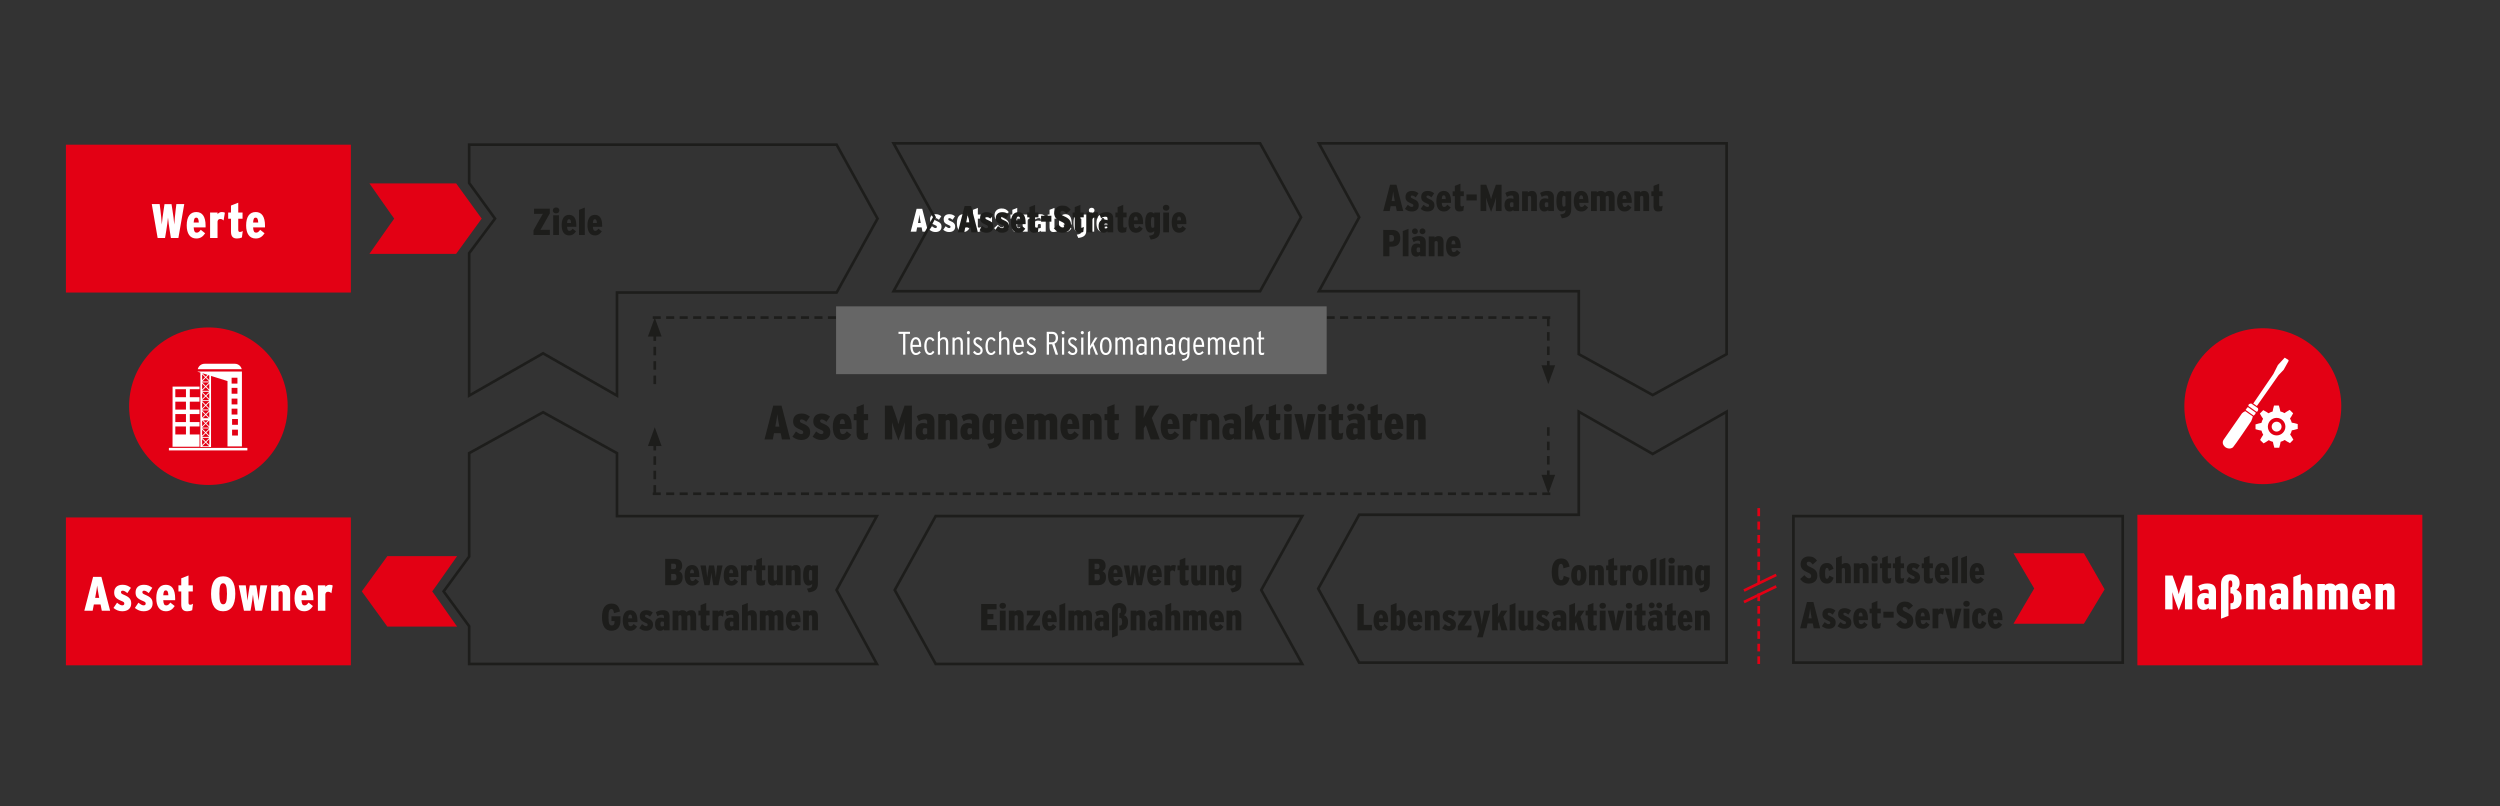<?xml version="1.0" encoding="UTF-8"?>
<!-- Generator: Adobe Illustrator 25.4.1, SVG Export Plug-In . SVG Version: 6.00 Build 0)  -->
<svg xmlns="http://www.w3.org/2000/svg" xmlns:xlink="http://www.w3.org/1999/xlink" version="1.1" id="Ebene_1" x="0px" y="0px" width="930px" height="300px" viewBox="0 0 930 300" xml:space="preserve">
<rect x="0" y="0" width="930" height="300" fill="#333333" stroke="none"/>
<g>
	<defs>
		<rect id="SVGID_1_" x="15.521" y="45.824" width="899.018" height="208.958"></rect>
	</defs>
	<clipPath id="SVGID_00000111150508195082274340000009535160806377852596_">
		<use xlink:href="#SVGID_1_" overflow="visible"></use>
	</clipPath>
	<path clip-path="url(#SVGID_00000111150508195082274340000009535160806377852596_)" fill="none" stroke="#1D1D1B" d="   M642.305,53.324c-50.552,0-101.107,0-151.658,0c4.949,9.087,9.898,18.175,14.847,27.261l0.13,0.239l-0.13,0.24   c-4.949,9.087-9.898,18.174-14.847,27.261h96.158h0.5v0.5v22.914c9.166,5.074,18.333,10.149,27.5,15.223   c9.166-5.074,18.333-10.149,27.5-15.223V53.324z"></path>
	<path clip-path="url(#SVGID_00000111150508195082274340000009535160806377852596_)" fill="none" stroke="#1D1D1B" d="   M174.521,53.824v14.231l9.405,12.976l0.216,0.298l-0.221,0.295c-3.133,4.188-6.267,8.375-9.4,12.562v52.985   c9.084-5.195,18.168-10.39,27.252-15.585l0.248-0.142l0.249,0.142c9.083,5.195,18.168,10.39,27.252,15.585v-37.847v-0.5h0.5h81.204   c5.075-9.166,10.149-18.333,15.223-27.5c-5.074-9.166-10.148-18.333-15.223-27.5H174.521z"></path>
	<path clip-path="url(#SVGID_00000111150508195082274340000009535160806377852596_)" fill="none" stroke="#1D1D1B" d="   M174.521,246.993c50.552,0,101.106,0,151.658,0c-4.949-9.087-9.898-18.175-14.847-27.261l-0.13-0.239l0.13-0.24   c4.949-9.087,9.898-18.174,14.847-27.261h-96.158h-0.5v-0.5v-22.914c-9.166-5.074-18.333-10.149-27.5-15.223   c-9.166,5.074-18.333,10.149-27.5,15.223v38.307v0.164l-0.097,0.132c-3.132,4.27-6.264,8.541-9.396,12.812   c3.132,4.27,6.264,8.541,9.396,12.812l0.097,0.132v0.163V246.993z"></path>
	<path clip-path="url(#SVGID_00000111150508195082274340000009535160806377852596_)" fill="none" stroke="#1D1D1B" d="   M642.305,246.493v-93.347c-9.084,5.195-18.168,10.39-27.252,15.585l-0.248,0.142l-0.249-0.142   c-9.083-5.195-18.168-10.39-27.252-15.585v37.847v0.5h-0.5H505.6c-5.075,9.166-10.149,18.333-15.223,27.5   c5.074,9.166,10.148,18.333,15.223,27.5H642.305z"></path>
	<path clip-path="url(#SVGID_00000111150508195082274340000009535160806377852596_)" fill="none" stroke="#1D1D1B" d="   M484.419,246.993c-5.03-9.086-10.059-18.172-15.089-27.258l-0.134-0.242l0.134-0.242c5.03-9.087,10.059-18.172,15.089-27.258   H348.062c-5.074,9.166-10.149,18.333-15.223,27.5c5.074,9.166,10.149,18.333,15.223,27.5H484.419z"></path>
	<g clip-path="url(#SVGID_00000111150508195082274340000009535160806377852596_)">
		<path fill="#FFFFFF" d="M345.251,86.184h-2.089l-0.316-1.579h-1.676l-0.304,1.579h-2.089l2.198-8.502h2.089L345.251,86.184z     M342.506,82.953l-0.048-0.279c-0.194-1.117-0.376-2.041-0.461-2.818c-0.073,0.777-0.243,1.701-0.45,2.83l-0.048,0.267H342.506z"></path>
		<path fill="#FFFFFF" d="M350.246,84.35c0,1.288-0.911,1.968-2.247,1.968c-0.887,0-1.482-0.28-2.21-0.826l0.898-1.324    c0.681,0.534,0.984,0.668,1.324,0.668c0.279,0,0.498-0.146,0.498-0.425c0-0.292-0.073-0.413-0.632-0.644    c-1.481-0.607-1.907-1.093-1.907-2.174c0-1.154,0.729-1.919,2.113-1.919c0.911,0,1.458,0.292,2.089,0.765l-0.899,1.324    c-0.595-0.498-0.875-0.607-1.19-0.607c-0.279,0-0.401,0.158-0.401,0.352c0,0.292,0.085,0.413,0.668,0.656    C349.772,82.747,350.246,83.281,350.246,84.35z"></path>
		<path fill="#FFFFFF" d="M355.324,84.35c0,1.288-0.911,1.968-2.247,1.968c-0.887,0-1.482-0.28-2.21-0.826l0.899-1.324    c0.68,0.534,0.983,0.668,1.324,0.668c0.279,0,0.498-0.146,0.498-0.425c0-0.292-0.073-0.413-0.632-0.644    c-1.482-0.607-1.907-1.093-1.907-2.174c0-1.154,0.729-1.919,2.113-1.919c0.911,0,1.458,0.292,2.089,0.765l-0.899,1.324    c-0.595-0.498-0.875-0.607-1.19-0.607c-0.279,0-0.401,0.158-0.401,0.352c0,0.292,0.085,0.413,0.668,0.656    C354.851,82.747,355.324,83.281,355.324,84.35z"></path>
		<path fill="#FFFFFF" d="M360.694,83.536h-2.988c0.048,1.021,0.315,1.312,0.741,1.312c0.376,0,0.644-0.158,1.032-0.717l1.105,0.875    c-0.534,0.79-1.142,1.312-2.223,1.312c-1.591,0-2.405-1.251-2.405-3.292c0-2.187,0.862-3.353,2.405-3.353    c1.506,0,2.332,1.129,2.332,3.413V83.536z M358.994,82.31c-0.048-0.887-0.23-1.227-0.668-1.227c-0.376,0-0.559,0.291-0.619,1.227    H358.994z"></path>
		<path fill="#FFFFFF" d="M364.886,84.435l-0.207,1.627c-0.364,0.158-0.765,0.255-1.251,0.255c-0.984,0-1.494-0.51-1.494-1.701    V81.35h-0.705v-1.542h0.705v-1.761l1.822-0.717v2.478h1.081v1.542h-1.081v2.793c0,0.389,0.146,0.534,0.425,0.534    C364.437,84.678,364.619,84.605,364.886,84.435z"></path>
		<path fill="#FFFFFF" d="M369.029,82.747h-3.328v-1.919h3.328V82.747z"></path>
		<path fill="#FFFFFF" d="M375.358,83.815c0,1.591-1.178,2.502-2.757,2.502c-1.324,0-2.089-0.547-2.794-1.482l1.385-1.251    c0.571,0.68,1.032,1.032,1.445,1.032c0.425,0,0.729-0.219,0.729-0.68c0-0.474-0.134-0.765-1.093-1.19    c-1.688-0.741-2.308-1.384-2.308-2.721c0-1.384,1.008-2.478,2.636-2.478c1.312,0,1.967,0.474,2.672,1.348l-1.409,1.263    c-0.583-0.692-0.79-0.911-1.324-0.911c-0.389,0-0.607,0.292-0.607,0.607c0,0.45,0.218,0.705,1.081,1.081    C374.727,81.69,375.358,82.395,375.358,83.815z"></path>
		<path fill="#FFFFFF" d="M379.539,84.435l-0.207,1.627c-0.364,0.158-0.765,0.255-1.251,0.255c-0.984,0-1.494-0.51-1.494-1.701    V81.35h-0.705v-1.542h0.705v-1.761l1.822-0.717v2.478h1.081v1.542h-1.081v2.793c0,0.389,0.146,0.534,0.425,0.534    C379.089,84.678,379.271,84.605,379.539,84.435z"></path>
		<path fill="#FFFFFF" d="M384.144,79.844l-0.328,1.956c-0.243-0.231-0.474-0.376-0.814-0.376c-0.376,0-0.631,0.158-0.704,0.62    v4.142h-1.871v-6.376h1.871v0.389c0.292-0.316,0.631-0.522,1.069-0.522C383.743,79.674,383.949,79.747,384.144,79.844z"></path>
		<path fill="#FFFFFF" d="M389.015,86.184h-1.834V85.82c-0.34,0.304-0.741,0.498-1.227,0.498c-1.057,0-1.652-0.705-1.652-2.15    c0-1.397,0.692-2.102,1.871-2.102c0.449,0,0.753,0.085,1.008,0.207v-0.498c0-0.461-0.194-0.631-0.644-0.631    c-0.498,0-0.911,0.146-1.445,0.486l-0.535-1.3c0.632-0.389,1.397-0.656,2.284-0.656c1.494,0,2.174,0.668,2.174,2.028V86.184z     M387.181,84.727v-1.263c-0.17-0.085-0.34-0.134-0.631-0.134c-0.328,0-0.498,0.219-0.498,0.814c0,0.534,0.146,0.79,0.51,0.79    C386.816,84.933,387.035,84.848,387.181,84.727z"></path>
		<path fill="#FFFFFF" d="M393.39,84.435l-0.207,1.627c-0.364,0.158-0.765,0.255-1.251,0.255c-0.984,0-1.494-0.51-1.494-1.701V81.35    h-0.705v-1.542h0.705v-1.761l1.822-0.717v2.478h1.081v1.542h-1.081v2.793c0,0.389,0.146,0.534,0.425,0.534    C392.94,84.678,393.122,84.605,393.39,84.435z"></path>
		<path fill="#FFFFFF" d="M398.674,83.536h-2.988c0.048,1.021,0.315,1.312,0.741,1.312c0.376,0,0.644-0.158,1.032-0.717l1.105,0.875    c-0.535,0.79-1.142,1.312-2.223,1.312c-1.591,0-2.405-1.251-2.405-3.292c0-2.187,0.862-3.353,2.405-3.353    c1.506,0,2.332,1.129,2.332,3.413V83.536z M396.974,82.31c-0.048-0.887-0.23-1.227-0.668-1.227c-0.376,0-0.559,0.291-0.619,1.227    H396.974z"></path>
		<path fill="#FFFFFF" d="M404.129,85.516c0,2.053-0.898,2.708-3,3.012l-0.559-1.227c1.396-0.231,1.688-0.462,1.688-1.36v-0.158    c-0.304,0.292-0.668,0.51-1.19,0.51c-1.081,0-1.725-1.033-1.725-3.267c0-2.308,0.631-3.353,1.773-3.353    c0.486,0,0.85,0.231,1.142,0.486v-0.352h1.87V85.516z M402.259,84.52v-3.037c-0.146-0.133-0.304-0.23-0.547-0.23    c-0.34,0-0.51,0.219-0.51,1.725c0,1.53,0.17,1.761,0.522,1.761C401.943,84.739,402.101,84.654,402.259,84.52z"></path>
		<path fill="#FFFFFF" d="M407.155,78.241c0,0.583-0.425,0.972-1.057,0.972c-0.62,0-1.057-0.389-1.057-0.972    c0-0.559,0.437-0.948,1.057-0.948C406.73,77.293,407.155,77.682,407.155,78.241z M407.034,86.184h-1.871v-6.376h1.871V86.184z"></path>
		<path fill="#FFFFFF" d="M412.634,83.536h-2.988c0.048,1.021,0.315,1.312,0.741,1.312c0.376,0,0.644-0.158,1.032-0.717l1.105,0.875    c-0.535,0.79-1.142,1.312-2.223,1.312c-1.591,0-2.405-1.251-2.405-3.292c0-2.187,0.862-3.353,2.405-3.353    c1.506,0,2.332,1.129,2.332,3.413V83.536z M410.934,82.31c-0.048-0.887-0.23-1.227-0.668-1.227c-0.376,0-0.559,0.291-0.619,1.227    H410.934z"></path>
	</g>
</g>
<rect x="24.521" y="53.824" fill="#E30014" width="106" height="55"></rect>
<g>
	<defs>
		<rect id="SVGID_00000131364078945278908760000003037145340170152624_" x="15.521" y="45.824" width="899.018" height="208.958"></rect>
	</defs>
	<clipPath id="SVGID_00000053544290496422340100000017695900142803390610_">
		<use xlink:href="#SVGID_00000131364078945278908760000003037145340170152624_" overflow="visible"></use>
	</clipPath>
	<path clip-path="url(#SVGID_00000053544290496422340100000017695900142803390610_)" fill="#FFFFFF" d="M94.153,82.782   c0.09-1.386,0.36-1.818,0.918-1.818c0.648,0,0.918,0.504,0.99,1.818H94.153z M98.581,83.934c0-3.384-1.224-5.058-3.456-5.058   c-2.286,0-3.564,1.728-3.564,4.968c0,3.024,1.206,4.878,3.564,4.878c1.602,0,2.502-0.774,3.294-1.944l-1.638-1.296   c-0.576,0.828-0.972,1.062-1.53,1.062c-0.63,0-1.026-0.432-1.098-1.944h4.428V83.934z M89.258,86.292   c-0.414,0-0.63-0.216-0.63-0.792v-4.14h1.602v-2.286h-1.602v-3.672l-2.7,1.062v2.61h-1.044v2.286h1.044v4.842   c0,1.764,0.756,2.52,2.214,2.52c0.72,0,1.314-0.144,1.854-0.378l0.306-2.412C89.906,86.184,89.636,86.292,89.258,86.292    M82.508,78.876c-0.648,0-1.152,0.306-1.584,0.774v-0.576h-2.772v9.45h2.772v-6.138c0.108-0.684,0.486-0.918,1.044-0.918   c0.504,0,0.846,0.216,1.206,0.558l0.486-2.898C83.372,78.984,83.066,78.876,82.508,78.876 M72.05,82.782   c0.09-1.386,0.36-1.818,0.918-1.818c0.648,0,0.918,0.504,0.99,1.818H72.05z M76.478,83.934c0-3.384-1.224-5.058-3.456-5.058   c-2.286,0-3.564,1.728-3.564,4.968c0,3.024,1.206,4.878,3.564,4.878c1.602,0,2.502-0.774,3.294-1.944l-1.638-1.296   c-0.576,0.828-0.972,1.062-1.53,1.062c-0.63,0-1.026-0.432-1.098-1.944h4.428V83.934z M65.606,75.924l-0.27,2.304   c-0.18,1.584-0.414,3.708-0.504,5.292c-0.126-1.566-0.414-3.708-0.666-5.274l-0.36-2.322h-2.61l-0.342,2.322   c-0.234,1.566-0.54,3.708-0.666,5.274c-0.09-1.584-0.306-3.726-0.504-5.292l-0.288-2.304h-2.934l2.178,12.6h2.754l0.414-2.484   c0.324-1.926,0.612-4.014,0.684-5.112c0.072,1.098,0.378,3.204,0.684,5.112l0.396,2.484h2.79l2.178-12.6H65.606z"></path>
	<path clip-path="url(#SVGID_00000053544290496422340100000017695900142803390610_)" fill="#1D1D1B" d="M617.705,76.787   c-0.322,0-0.49-0.168-0.49-0.616v-3.22l1.246,0v-1.778l-1.246,0v-2.856l-2.1,0.826v2.03h-0.812v1.778h0.812v3.766   c0,1.372,0.588,1.96,1.722,1.96c0.56,0,1.022-0.112,1.442-0.294l0.238-1.876C618.209,76.703,617.999,76.787,617.705,76.787    M613.477,73.315c0-1.568-0.644-2.296-1.862-2.296c-0.7,0-1.12,0.252-1.498,0.574v-0.42l-2.156,0v7.35h2.156v-5.376   c0.196-0.168,0.392-0.28,0.672-0.28c0.35,0,0.532,0.266,0.532,0.826v4.83l2.156,0V73.315z M603.566,74.057   c0.07-1.078,0.28-1.414,0.714-1.414c0.504,0,0.714,0.392,0.77,1.414L603.566,74.057z M607.01,74.953   c0-2.632-0.952-3.934-2.688-3.934c-1.778,0-2.772,1.344-2.772,3.864c0,2.352,0.938,3.794,2.772,3.794   c1.246,0,1.946-0.602,2.562-1.512l-1.274-1.008c-0.448,0.644-0.756,0.826-1.19,0.826c-0.49,0-0.798-0.336-0.854-1.512l3.444,0   V74.953z M600.64,73.315c0-1.568-0.602-2.296-1.848-2.296c-0.756,0-1.246,0.28-1.708,0.686c-0.378-0.462-0.812-0.686-1.61-0.686   c-0.672,0-1.12,0.266-1.456,0.574v-0.42l-2.156,0v7.35l2.156,0v-5.376c0.196-0.168,0.406-0.28,0.658-0.28   c0.336,0,0.504,0.266,0.504,0.826v4.83l2.142,0v-5.376c0.196-0.168,0.406-0.28,0.658-0.28c0.336,0,0.504,0.266,0.504,0.826v4.83   l2.156,0V73.315z M587.466,74.057c0.07-1.078,0.28-1.414,0.714-1.414c0.504,0,0.714,0.392,0.77,1.414H587.466z M590.91,74.953   c0-2.632-0.952-3.934-2.688-3.934c-1.778,0-2.772,1.344-2.772,3.864c0,2.352,0.938,3.794,2.772,3.794   c1.246,0,1.946-0.602,2.562-1.512l-1.274-1.008c-0.448,0.644-0.756,0.826-1.19,0.826c-0.49,0-0.798-0.336-0.854-1.512l3.444,0   V74.953z M581.726,76.857c-0.406,0-0.602-0.266-0.602-2.03c0-1.736,0.196-1.988,0.588-1.988c0.28,0,0.462,0.112,0.63,0.266v3.5   C582.16,76.759,581.978,76.857,581.726,76.857 M584.498,71.173h-2.156v0.406c-0.336-0.294-0.756-0.56-1.316-0.56   c-1.316,0-2.044,1.204-2.044,3.864c0,2.576,0.742,3.766,1.988,3.766c0.602,0,1.022-0.252,1.372-0.588v0.182   c0,1.036-0.336,1.302-1.946,1.568l0.644,1.414c2.422-0.35,3.458-1.106,3.458-3.472V71.173z M578.058,73.357   c0-1.568-0.784-2.338-2.506-2.338c-1.022,0-1.904,0.308-2.632,0.756l0.616,1.498c0.616-0.392,1.092-0.56,1.666-0.56   c0.518,0,0.742,0.196,0.742,0.728v0.574c-0.294-0.14-0.644-0.238-1.162-0.238c-1.358,0-2.156,0.812-2.156,2.422   c0,1.666,0.686,2.478,1.904,2.478c0.56,0,1.022-0.224,1.414-0.574v0.42l2.114,0V73.357z M575.23,77.081   c-0.42,0-0.588-0.294-0.588-0.91c0-0.686,0.196-0.938,0.574-0.938c0.336,0,0.532,0.056,0.728,0.154v1.456   C575.776,76.983,575.524,77.081,575.23,77.081 M571.73,73.315c0-1.568-0.644-2.296-1.862-2.296c-0.7,0-1.12,0.252-1.498,0.574   v-0.42l-2.156,0v7.35h2.156v-5.376c0.196-0.168,0.392-0.28,0.672-0.28c0.35,0,0.532,0.266,0.532,0.826v4.83h2.156V73.315z    M565.108,73.357c0-1.568-0.784-2.338-2.506-2.338c-1.022,0-1.904,0.308-2.632,0.756l0.616,1.498   c0.616-0.392,1.092-0.56,1.666-0.56c0.518,0,0.742,0.196,0.742,0.728v0.574c-0.294-0.14-0.644-0.238-1.162-0.238   c-1.358,0-2.156,0.812-2.156,2.422c0,1.666,0.686,2.478,1.904,2.478c0.56,0,1.022-0.224,1.414-0.574v0.42l2.114,0V73.357z    M562.28,77.081c-0.42,0-0.588-0.294-0.588-0.91c0-0.686,0.196-0.938,0.574-0.938c0.336,0,0.532,0.056,0.728,0.154v1.456   C562.826,76.983,562.574,77.081,562.28,77.081 M558.584,68.723l-2.114,0l-0.854,2.394c-0.434,1.204-0.798,2.338-0.938,3.024   c-0.126-0.686-0.504-1.848-0.924-3.01l-0.868-2.408h-2.128v9.8h2.128v-2.17c0-1.05-0.028-2.03-0.056-2.842   c0.21,0.77,0.602,2.002,0.924,2.87l0.924,2.45l0.924-2.45c0.336-0.868,0.714-2.1,0.924-2.87c-0.042,0.84-0.056,1.792-0.056,2.842   v2.17l2.114,0V68.723z M549.358,72.349l-3.836,0v2.212l3.836,0V72.349z M543.787,76.787c-0.323,0-0.491-0.168-0.491-0.616v-3.22   h1.247v-1.778h-1.247v-2.856l-2.1,0.826v2.03h-0.811v1.778h0.811v3.766c0,1.372,0.589,1.96,1.723,1.96   c0.56,0,1.022-0.112,1.441-0.294l0.239-1.876C544.291,76.703,544.08,76.787,543.787,76.787 M536.339,74.057   c0.07-1.078,0.28-1.414,0.714-1.414c0.504,0,0.714,0.392,0.77,1.414H536.339z M539.783,74.953c0-2.632-0.952-3.934-2.688-3.934   c-1.778,0-2.772,1.344-2.772,3.864c0,2.352,0.938,3.794,2.772,3.794c1.246,0,1.946-0.602,2.562-1.512l-1.274-1.008   c-0.448,0.644-0.756,0.826-1.19,0.826c-0.49,0-0.798-0.336-0.854-1.512l3.444,0V74.953z M531.425,73.889   c-0.672-0.28-0.77-0.42-0.77-0.756c0-0.224,0.14-0.406,0.462-0.406c0.364,0,0.686,0.126,1.372,0.7l1.036-1.526   c-0.728-0.546-1.358-0.882-2.408-0.882c-1.596,0-2.436,0.882-2.436,2.212c0,1.246,0.49,1.806,2.198,2.506   c0.644,0.266,0.728,0.406,0.728,0.742c0,0.322-0.252,0.49-0.574,0.49c-0.392,0-0.742-0.154-1.526-0.77l-1.036,1.526   c0.84,0.63,1.526,0.952,2.548,0.952c1.54,0,2.59-0.784,2.59-2.268C533.609,75.177,533.063,74.561,531.425,73.889 M525.587,73.89   c-0.672-0.28-0.77-0.42-0.77-0.756c0-0.224,0.14-0.406,0.462-0.406c0.364,0,0.686,0.126,1.372,0.7l1.036-1.526   c-0.728-0.546-1.358-0.882-2.408-0.882c-1.596,0-2.436,0.882-2.436,2.212c0,1.246,0.49,1.806,2.198,2.506   c0.644,0.266,0.728,0.406,0.728,0.742c0,0.322-0.252,0.49-0.574,0.49c-0.392,0-0.742-0.154-1.526-0.77l-1.036,1.526   c0.84,0.63,1.526,0.952,2.548,0.952c1.54,0,2.59-0.784,2.59-2.268C527.771,75.178,527.225,74.562,525.587,73.89 M519.497,68.724   l-2.408,0l-2.534,9.8h2.408l0.35-1.82h1.932l0.364,1.82l2.408,0L519.497,68.724z M517.691,74.8l0.056-0.308   c0.238-1.302,0.434-2.366,0.518-3.262c0.098,0.896,0.308,1.96,0.532,3.248l0.056,0.322H517.691z"></path>
	<path clip-path="url(#SVGID_00000053544290496422340100000017695900142803390610_)" fill="#1D1D1B" d="M539.936,90.857   c0.07-1.078,0.28-1.414,0.714-1.414c0.504,0,0.714,0.392,0.77,1.414H539.936z M543.38,91.753c0-2.632-0.952-3.934-2.688-3.934   c-1.778,0-2.772,1.344-2.772,3.864c0,2.352,0.938,3.794,2.772,3.794c1.246,0,1.946-0.602,2.562-1.512l-1.274-1.008   c-0.448,0.644-0.756,0.826-1.19,0.826c-0.49,0-0.798-0.336-0.854-1.512l3.444,0V91.753z M537.011,90.115   c0-1.568-0.644-2.296-1.862-2.296c-0.7,0-1.12,0.252-1.498,0.574v-0.42h-2.156v7.35l2.156,0v-5.376   c0.196-0.168,0.392-0.28,0.672-0.28c0.35,0,0.532,0.266,0.532,0.826v4.83l2.156,0V90.115z M530.389,90.158   c0-1.568-0.784-2.338-2.506-2.338c-1.022,0-1.904,0.308-2.632,0.756l0.616,1.498c0.616-0.392,1.092-0.56,1.666-0.56   c0.518,0,0.742,0.196,0.742,0.728v0.574c-0.294-0.14-0.644-0.238-1.162-0.238c-1.358,0-2.156,0.812-2.156,2.422   c0,1.666,0.686,2.478,1.904,2.478c0.56,0,1.022-0.224,1.414-0.574v0.42l2.114,0V90.158z M527.561,93.882   c-0.42,0-0.588-0.294-0.588-0.91c0-0.686,0.196-0.938,0.574-0.938c0.336,0,0.532,0.056,0.728,0.154v1.456   C528.107,93.784,527.855,93.882,527.561,93.882 M529.171,84.95c-0.602,0-1.106,0.49-1.106,1.092c0,0.588,0.504,1.092,1.106,1.092   c0.588,0,1.106-0.504,1.106-1.092C530.277,85.439,529.759,84.95,529.171,84.95 M526.357,84.95c-0.602,0-1.106,0.49-1.106,1.092   c0,0.588,0.504,1.092,1.106,1.092c0.588,0,1.106-0.504,1.106-1.092C527.463,85.44,526.945,84.95,526.357,84.95 M523.977,85.118   l-2.156,0.84v9.366h2.156V85.118z M517.607,89.864h-0.756v-2.436h0.798c0.658,0,0.924,0.336,0.924,1.204   C518.573,89.514,518.279,89.864,517.607,89.864 M517.859,85.524l-3.304,0v9.8h2.296v-3.556l0.84,0c1.876,0,3.206-0.868,3.206-3.192   C520.897,86.308,519.609,85.524,517.859,85.524"></path>
	<path clip-path="url(#SVGID_00000053544290496422340100000017695900142803390610_)" fill="#1D1D1B" d="M633.283,216.027   c-0.406,0-0.602-0.266-0.602-2.03c0-1.736,0.196-1.988,0.588-1.988c0.28,0,0.462,0.112,0.63,0.266v3.5   C633.716,215.929,633.534,216.027,633.283,216.027 M636.055,210.343l-2.156,0v0.406c-0.336-0.294-0.756-0.56-1.316-0.56   c-1.316,0-2.044,1.204-2.044,3.864c0,2.576,0.742,3.766,1.988,3.766c0.602,0,1.022-0.252,1.372-0.588v0.182   c0,1.036-0.336,1.302-1.946,1.568l0.644,1.414c2.422-0.35,3.458-1.106,3.458-3.472V210.343z M629.615,212.485   c0-1.568-0.644-2.296-1.862-2.296c-0.7,0-1.12,0.252-1.498,0.574v-0.42h-2.156v7.35l2.156,0v-5.376   c0.196-0.168,0.392-0.28,0.672-0.28c0.35,0,0.532,0.266,0.532,0.826v4.83l2.156,0V212.485z M622.909,210.343h-2.156v7.35l2.156,0   V210.343z M621.831,207.445c-0.714,0-1.218,0.448-1.218,1.092c0,0.672,0.504,1.12,1.218,1.12c0.728,0,1.218-0.448,1.218-1.12   C623.049,207.893,622.559,207.445,621.831,207.445 M619.521,207.487l-2.156,0.84v9.366l2.156,0V207.487z M616.133,207.487   l-2.156,0.84v9.366h2.156V207.487z M610.141,216.041c-0.518,0-0.714-0.518-0.714-2.044c0-1.512,0.196-2.002,0.7-2.002   c0.504,0,0.714,0.462,0.714,2.03C610.841,215.523,610.632,216.041,610.141,216.041 M610.141,210.189   c-1.876,0-2.856,1.358-2.856,3.85c0,2.506,1.05,3.808,2.828,3.808c1.848,0,2.87-1.33,2.87-3.85   C612.984,211.491,611.948,210.189,610.141,210.189 M606.096,210.189c-0.504,0-0.896,0.238-1.232,0.602v-0.448l-2.156,0v7.35h2.156   v-4.774c0.084-0.532,0.378-0.714,0.812-0.714c0.392,0,0.658,0.168,0.938,0.434l0.378-2.254   C606.768,210.273,606.529,210.189,606.096,210.189 M600.874,215.957c-0.322,0-0.49-0.168-0.49-0.616v-3.22h1.246v-1.778h-1.246   v-2.856l-2.1,0.826v2.03h-0.812v1.778h0.812v3.766c0,1.372,0.588,1.96,1.722,1.96c0.56,0,1.022-0.112,1.442-0.294l0.238-1.876   C601.378,215.873,601.167,215.957,600.874,215.957 M596.646,212.485c0-1.568-0.644-2.296-1.862-2.296   c-0.7,0-1.12,0.252-1.498,0.574v-0.42l-2.156,0v7.35h2.156v-5.376c0.196-0.168,0.392-0.28,0.672-0.28   c0.35,0,0.532,0.266,0.532,0.826v4.83h2.156V212.485z M587.336,216.041c-0.518,0-0.714-0.518-0.714-2.044   c0-1.512,0.196-2.002,0.7-2.002c0.504,0,0.714,0.462,0.714,2.03C588.036,215.523,587.826,216.041,587.336,216.041 M587.336,210.189   c-1.876,0-2.856,1.358-2.856,3.85c0,2.506,1.05,3.808,2.828,3.808c1.848,0,2.87-1.33,2.87-3.85   C590.177,211.491,589.141,210.189,587.336,210.189 M581.736,214.235c-0.266,1.204-0.448,1.596-0.994,1.596   c-0.784,0-1.078-0.798-1.078-3.052c0-2.226,0.294-3.024,1.05-3.024c0.574,0,0.728,0.56,0.896,1.652l2.268-0.616   c-0.378-1.876-1.092-3.052-3.15-3.052c-2.184,0-3.486,1.666-3.486,5.068c0,3.29,1.162,5.04,3.458,5.04   c1.946,0,2.772-1.092,3.206-2.87L581.736,214.235z"></path>
	<path clip-path="url(#SVGID_00000053544290496422340100000017695900142803390610_)" fill="#1D1D1B" d="M636.055,229.285   c0-1.568-0.644-2.296-1.862-2.296c-0.7,0-1.12,0.252-1.498,0.574v-0.42h-2.156v7.35l2.156,0v-5.376   c0.196-0.168,0.392-0.28,0.672-0.28c0.35,0,0.532,0.266,0.532,0.826v4.83l2.156,0V229.285z M626.143,230.027   c0.07-1.078,0.28-1.414,0.714-1.414c0.504,0,0.714,0.392,0.77,1.414H626.143z M629.587,230.923c0-2.632-0.952-3.934-2.688-3.934   c-1.778,0-2.772,1.344-2.772,3.864c0,2.352,0.938,3.794,2.772,3.794c1.246,0,1.946-0.602,2.562-1.512l-1.274-1.008   c-0.448,0.644-0.756,0.826-1.19,0.826c-0.49,0-0.798-0.336-0.854-1.512l3.444,0V230.923z M622.685,232.757   c-0.322,0-0.49-0.168-0.49-0.616v-3.22h1.246v-1.778h-1.246v-2.856l-2.1,0.826v2.03h-0.812v1.778h0.812v3.766   c0,1.372,0.588,1.96,1.722,1.96c0.56,0,1.022-0.112,1.442-0.294l0.238-1.876C623.189,232.673,622.979,232.757,622.685,232.757    M618.457,229.327c0-1.568-0.784-2.338-2.506-2.338c-1.022,0-1.904,0.308-2.632,0.756l0.616,1.498   c0.616-0.392,1.092-0.56,1.666-0.56c0.518,0,0.742,0.196,0.742,0.728v0.574c-0.294-0.14-0.644-0.238-1.162-0.238   c-1.358,0-2.156,0.812-2.156,2.422c0,1.666,0.686,2.478,1.904,2.478c0.56,0,1.022-0.224,1.414-0.574v0.42h2.114V229.327z    M615.629,233.051c-0.42,0-0.588-0.294-0.588-0.91c0-0.686,0.196-0.938,0.574-0.938c0.336,0,0.532,0.056,0.728,0.154v1.456   C616.175,232.953,615.923,233.051,615.629,233.051 M617.239,224.119c-0.602,0-1.106,0.49-1.106,1.092   c0,0.588,0.504,1.092,1.106,1.092c0.588,0,1.106-0.504,1.106-1.092C618.345,224.609,617.827,224.119,617.239,224.119    M614.425,224.119c-0.602,0-1.106,0.49-1.106,1.092c0,0.588,0.504,1.092,1.106,1.092c0.588,0,1.106-0.504,1.106-1.092   C615.531,224.609,615.013,224.119,614.425,224.119 M611.401,232.757c-0.322,0-0.49-0.168-0.49-0.616v-3.22h1.246v-1.778h-1.246   v-2.856l-2.1,0.826v2.03h-0.812v1.778h0.812v3.766c0,1.372,0.588,1.96,1.722,1.96c0.56,0,1.022-0.112,1.442-0.294l0.238-1.876   C611.905,232.673,611.695,232.757,611.401,232.757 M607.089,227.143l-2.156,0v7.35h2.156V227.143z M606.011,224.245   c-0.714,0-1.218,0.448-1.218,1.092c0,0.672,0.504,1.12,1.218,1.12c0.728,0,1.218-0.448,1.218-1.12   C607.229,224.693,606.739,224.245,606.011,224.245 M601.909,227.143l-0.364,1.876c-0.182,0.924-0.378,2.198-0.448,3.248   c-0.07-1.036-0.252-2.324-0.434-3.248l-0.364-1.876l-2.254,0l1.974,7.35l2.156,0l1.988-7.35L601.909,227.143z M597.276,227.143   h-2.156v7.35l2.156,0V227.143z M596.198,224.245c-0.714,0-1.218,0.448-1.218,1.092c0,0.672,0.504,1.12,1.218,1.12   c0.728,0,1.218-0.448,1.218-1.12C597.416,224.693,596.926,224.245,596.198,224.245 M593.244,232.757   c-0.322,0-0.49-0.168-0.49-0.616v-3.22H594v-1.778h-1.246v-2.856l-2.1,0.826v2.03l-0.812,0v1.778l0.812,0v3.766   c0,1.372,0.588,1.96,1.722,1.96c0.56,0,1.022-0.112,1.442-0.294l0.238-1.876C593.748,232.673,593.538,232.757,593.244,232.757    M587.924,229.425l1.512-2.282h-2.296l-0.308,0.56c-0.392,0.714-0.756,1.442-0.966,1.876c0.028-0.504,0.056-1.344,0.056-1.918   v-3.374l-2.156,0.84v9.366l2.156,0v-2.408l0.434-0.728l0.868,3.136l2.254,0L587.924,229.425z M582.66,229.327   c0-1.568-0.784-2.338-2.506-2.338c-1.022,0-1.904,0.308-2.632,0.756l0.616,1.498c0.616-0.392,1.092-0.56,1.666-0.56   c0.518,0,0.742,0.196,0.742,0.728v0.574c-0.294-0.14-0.644-0.238-1.162-0.238c-1.358,0-2.156,0.812-2.156,2.422   c0,1.666,0.686,2.478,1.904,2.478c0.56,0,1.022-0.224,1.414-0.574v0.42l2.114,0V229.327z M579.832,233.051   c-0.42,0-0.588-0.294-0.588-0.91c0-0.686,0.196-0.938,0.574-0.938c0.336,0,0.532,0.056,0.728,0.154v1.456   C580.378,232.953,580.126,233.051,579.832,233.051 M574.302,229.859c-0.672-0.28-0.77-0.42-0.77-0.756   c0-0.224,0.14-0.406,0.462-0.406c0.364,0,0.686,0.126,1.372,0.7l1.036-1.526c-0.728-0.546-1.358-0.882-2.408-0.882   c-1.596,0-2.436,0.882-2.436,2.212c0,1.246,0.49,1.806,2.198,2.506c0.644,0.266,0.728,0.406,0.728,0.742   c0,0.322-0.252,0.49-0.574,0.49c-0.392,0-0.742-0.154-1.526-0.77l-1.036,1.526c0.84,0.63,1.526,0.952,2.548,0.952   c1.54,0,2.59-0.784,2.59-2.268C576.486,231.147,575.94,230.531,574.302,229.859 M570.41,227.143h-2.156v5.376   c-0.196,0.168-0.392,0.28-0.672,0.28c-0.35,0-0.532-0.266-0.532-0.826v-4.83l-2.156,0v5.208c0,1.568,0.63,2.296,1.848,2.296   c0.7,0,1.134-0.252,1.512-0.574v0.42l2.156,0V227.143z M563.746,224.287l-2.156,0.84v9.366h2.156V224.287z M559.238,229.425   l1.512-2.282l-2.296,0l-0.308,0.56c-0.392,0.714-0.756,1.442-0.966,1.876c0.028-0.504,0.056-1.344,0.056-1.918v-3.374l-2.156,0.84   v9.366h2.156v-2.408l0.434-0.728l0.868,3.136h2.254L559.238,229.425z M552.112,227.143l-0.364,1.82   c-0.28,1.372-0.434,2.436-0.518,3.472c-0.07-1.036-0.252-2.114-0.518-3.458l-0.364-1.834h-2.254l2.17,7.56l-0.784,2.38l2.086,0   l2.786-9.94H552.112z M547.395,232.701h-1.148c-0.504,0-1.12,0.028-1.512,0.042c0.294-0.378,0.686-0.952,1.162-1.68l1.498-2.324   v-1.596l-4.9,0v1.792h0.966c0.504,0,1.12-0.028,1.512-0.042c-0.28,0.378-0.658,0.924-1.148,1.68l-1.512,2.324v1.596l5.082,0   V232.701z M539.429,229.859c-0.672-0.28-0.77-0.42-0.77-0.756c0-0.224,0.14-0.406,0.462-0.406c0.364,0,0.686,0.126,1.372,0.7   l1.036-1.526c-0.728-0.546-1.358-0.882-2.408-0.882c-1.596,0-2.436,0.882-2.436,2.212c0,1.246,0.49,1.806,2.198,2.506   c0.644,0.266,0.728,0.406,0.728,0.742c0,0.322-0.252,0.49-0.574,0.49c-0.392,0-0.742-0.154-1.526-0.77l-1.036,1.526   c0.84,0.63,1.526,0.952,2.548,0.952c1.54,0,2.59-0.784,2.59-2.268C541.613,231.147,541.067,230.531,539.429,229.859    M535.579,229.285c0-1.568-0.644-2.296-1.862-2.296c-0.7,0-1.12,0.252-1.498,0.574v-0.42l-2.156,0v7.35l2.156,0v-5.376   c0.196-0.168,0.392-0.28,0.672-0.28c0.35,0,0.532,0.266,0.532,0.826v4.83l2.156,0V229.285z M525.667,230.027   c0.07-1.078,0.28-1.414,0.714-1.414c0.504,0,0.714,0.392,0.77,1.414H525.667z M529.111,230.923c0-2.632-0.952-3.934-2.688-3.934   c-1.778,0-2.772,1.344-2.772,3.864c0,2.352,0.938,3.794,2.772,3.794c1.246,0,1.946-0.602,2.562-1.512l-1.274-1.008   c-0.448,0.644-0.756,0.826-1.19,0.826c-0.49,0-0.798-0.336-0.854-1.512l3.444,0V230.923z M520.151,232.827   c-0.28,0-0.462-0.112-0.63-0.266v-3.5c0.182-0.154,0.364-0.252,0.616-0.252c0.406,0,0.602,0.266,0.602,2.03   C520.739,232.575,520.543,232.827,520.151,232.827 M520.893,226.989c-0.616,0-1.008,0.252-1.372,0.588v-3.29l-2.156,0.84v9.366   l2.156,0v-0.406c0.336,0.294,0.756,0.56,1.316,0.56c1.316,0,2.044-1.204,2.044-3.864   C522.881,228.207,522.139,226.989,520.893,226.989 M512.969,230.027c0.07-1.078,0.28-1.414,0.714-1.414   c0.504,0,0.714,0.392,0.77,1.414H512.969z M516.413,230.923c0-2.632-0.952-3.934-2.688-3.934c-1.778,0-2.772,1.344-2.772,3.864   c0,2.352,0.938,3.794,2.772,3.794c1.246,0,1.946-0.602,2.562-1.512l-1.274-1.008c-0.448,0.644-0.756,0.826-1.19,0.826   c-0.49,0-0.798-0.336-0.854-1.512l3.444,0V230.923z M510.365,232.449l-3.052,0v-7.756h-2.352v9.8l5.404,0V232.449z"></path>
	<path clip-path="url(#SVGID_00000053544290496422340100000017695900142803390610_)" fill="#1D1D1B" d="M734.734,212.477   c0.07-1.078,0.28-1.414,0.714-1.414c0.504,0,0.714,0.392,0.77,1.414L734.734,212.477z M738.178,213.373   c0-2.632-0.952-3.934-2.688-3.934c-1.778,0-2.772,1.344-2.772,3.864c0,2.352,0.938,3.794,2.772,3.794   c1.246,0,1.946-0.602,2.562-1.512l-1.274-1.008c-0.448,0.644-0.756,0.826-1.19,0.826c-0.49,0-0.798-0.336-0.854-1.512h3.444   V213.373z M731.724,206.737l-2.156,0.84v9.366l2.156,0V206.737z M728.336,206.737l-2.156,0.84v9.366h2.156V206.737z    M721.742,212.477c0.07-1.078,0.28-1.414,0.714-1.414c0.504,0,0.714,0.392,0.77,1.414L721.742,212.477z M725.186,213.373   c0-2.632-0.952-3.934-2.688-3.934c-1.778,0-2.772,1.344-2.772,3.864c0,2.352,0.938,3.794,2.772,3.794   c1.246,0,1.946-0.602,2.562-1.512l-1.274-1.008c-0.448,0.644-0.756,0.826-1.19,0.826c-0.49,0-0.798-0.336-0.854-1.512l3.444,0   V213.373z M718.284,215.207c-0.322,0-0.49-0.168-0.49-0.616v-3.22h1.246v-1.778h-1.246v-2.856l-2.1,0.826v2.03h-0.812v1.778h0.812   v3.766c0,1.372,0.588,1.96,1.722,1.96c0.56,0,1.022-0.112,1.442-0.294l0.238-1.876   C718.788,215.123,718.578,215.207,718.284,215.207 M712.068,212.309c-0.672-0.28-0.77-0.42-0.77-0.756   c0-0.224,0.14-0.406,0.462-0.406c0.364,0,0.686,0.126,1.372,0.7l1.036-1.526c-0.728-0.546-1.358-0.882-2.408-0.882   c-1.596,0-2.436,0.882-2.436,2.212c0,1.246,0.49,1.806,2.198,2.506c0.644,0.266,0.728,0.406,0.728,0.742   c0,0.322-0.252,0.49-0.574,0.49c-0.392,0-0.742-0.154-1.526-0.77l-1.036,1.526c0.84,0.63,1.526,0.952,2.548,0.952   c1.54,0,2.59-0.784,2.59-2.268C714.252,213.597,713.706,212.981,712.068,212.309 M707.546,215.207c-0.322,0-0.49-0.168-0.49-0.616   v-3.22l1.246,0v-1.778l-1.246,0v-2.856l-2.1,0.826v2.03l-0.812,0v1.778l0.812,0v3.766c0,1.372,0.588,1.96,1.722,1.96   c0.56,0,1.022-0.112,1.442-0.294l0.238-1.876C708.05,215.123,707.84,215.207,707.546,215.207 M702.744,215.207   c-0.322,0-0.49-0.168-0.49-0.616v-3.22h1.246v-1.778h-1.246v-2.856l-2.1,0.826v2.03h-0.812v1.778h0.812v3.766   c0,1.372,0.588,1.96,1.722,1.96c0.56,0,1.022-0.112,1.442-0.294l0.238-1.876C703.248,215.123,703.038,215.207,702.744,215.207    M698.432,209.593l-2.156,0v7.35h2.156V209.593z M697.354,206.695c-0.714,0-1.218,0.448-1.218,1.092c0,0.672,0.504,1.12,1.218,1.12   c0.728,0,1.218-0.448,1.218-1.12C698.572,207.143,698.082,206.695,697.354,206.695 M695.129,211.735   c0-1.568-0.644-2.296-1.862-2.296c-0.7,0-1.12,0.252-1.498,0.574v-0.42h-2.156v7.35l2.156,0v-5.376   c0.196-0.168,0.392-0.28,0.672-0.28c0.35,0,0.532,0.266,0.532,0.826v4.83l2.156,0V211.735z M688.507,211.735   c0-1.568-0.644-2.296-1.862-2.296c-0.7,0-1.12,0.252-1.498,0.574v-3.276l-2.156,0.84v9.366l2.156,0v-5.376   c0.196-0.168,0.392-0.28,0.672-0.28c0.35,0,0.532,0.266,0.532,0.826v4.83l2.156,0V211.735z M680.513,214.115   c-0.294,0.924-0.504,1.176-0.854,1.176c-0.518,0-0.728-0.504-0.728-2.002c0-1.526,0.196-2.044,0.686-2.044   c0.406,0,0.56,0.294,0.756,1.134l1.708-0.812c-0.406-1.274-1.064-2.128-2.436-2.128c-1.904,0-2.856,1.288-2.856,3.85   c0,2.646,1.078,3.808,2.814,3.808c1.26,0,1.988-0.672,2.52-2.156L680.513,214.115z M673.345,210.895   c-0.994-0.434-1.246-0.728-1.246-1.246c0-0.364,0.252-0.7,0.7-0.7c0.616,0,0.854,0.252,1.526,1.05l1.624-1.456   c-0.812-1.008-1.568-1.554-3.08-1.554c-1.876,0-3.038,1.26-3.038,2.856c0,1.54,0.714,2.282,2.66,3.136   c1.106,0.49,1.26,0.826,1.26,1.372c0,0.532-0.35,0.784-0.84,0.784c-0.476,0-1.008-0.406-1.666-1.19l-1.596,1.442   c0.812,1.078,1.694,1.708,3.22,1.708c1.82,0,3.178-1.05,3.178-2.884C676.047,212.575,675.319,211.763,673.345,210.895"></path>
	<path clip-path="url(#SVGID_00000053544290496422340100000017695900142803390610_)" fill="#1D1D1B" d="M741.468,229.277   c0.07-1.078,0.28-1.414,0.714-1.414c0.504,0,0.714,0.392,0.77,1.414L741.468,229.277z M744.912,230.173   c0-2.632-0.952-3.934-2.688-3.934c-1.778,0-2.772,1.344-2.772,3.864c0,2.352,0.938,3.794,2.772,3.794   c1.246,0,1.946-0.602,2.562-1.512l-1.274-1.008c-0.448,0.644-0.756,0.826-1.19,0.826c-0.49,0-0.798-0.336-0.854-1.512l3.444,0   V230.173z M737.338,230.915c-0.294,0.924-0.504,1.176-0.854,1.176c-0.518,0-0.728-0.504-0.728-2.002   c0-1.526,0.196-2.044,0.686-2.044c0.406,0,0.56,0.294,0.756,1.134l1.708-0.812c-0.406-1.274-1.064-2.128-2.436-2.128   c-1.904,0-2.856,1.288-2.856,3.85c0,2.646,1.078,3.808,2.814,3.808c1.26,0,1.988-0.672,2.52-2.156L737.338,230.915z    M732.62,226.393l-2.156,0v7.35h2.156V226.393z M731.542,223.495c-0.714,0-1.218,0.448-1.218,1.092c0,0.672,0.504,1.12,1.218,1.12   c0.728,0,1.218-0.448,1.218-1.12C732.76,223.943,732.27,223.495,731.542,223.495 M727.44,226.393l-0.364,1.876   c-0.182,0.924-0.378,2.198-0.448,3.248c-0.07-1.036-0.252-2.324-0.434-3.248l-0.364-1.876h-2.254l1.974,7.35l2.156,0l1.988-7.35   H727.44z M722.288,226.239c-0.504,0-0.896,0.238-1.232,0.602v-0.448l-2.156,0v7.35h2.156v-4.774   c0.084-0.532,0.378-0.714,0.812-0.714c0.392,0,0.658,0.168,0.938,0.434l0.378-2.254   C722.96,226.323,722.722,226.239,722.288,226.239 M714.504,229.277c0.07-1.078,0.28-1.414,0.714-1.414   c0.504,0,0.714,0.392,0.77,1.414L714.504,229.277z M717.948,230.173c0-2.632-0.952-3.934-2.688-3.934   c-1.778,0-2.772,1.344-2.772,3.864c0,2.352,0.938,3.794,2.772,3.794c1.246,0,1.946-0.602,2.562-1.512l-1.274-1.008   c-0.448,0.644-0.756,0.826-1.19,0.826c-0.49,0-0.798-0.336-0.854-1.512l3.444,0V230.173z M709.044,227.695   c-0.994-0.434-1.246-0.728-1.246-1.246c0-0.364,0.252-0.7,0.7-0.7c0.616,0,0.854,0.252,1.526,1.05l1.624-1.456   c-0.812-1.008-1.568-1.554-3.08-1.554c-1.876,0-3.038,1.26-3.038,2.856c0,1.54,0.714,2.282,2.66,3.136   c1.106,0.49,1.26,0.826,1.26,1.372c0,0.532-0.35,0.784-0.84,0.784c-0.476,0-1.008-0.406-1.666-1.19l-1.596,1.442   c0.812,1.078,1.694,1.708,3.22,1.708c1.82,0,3.178-1.05,3.178-2.884C711.746,229.375,711.018,228.563,709.044,227.695    M704.452,227.569l-3.836,0v2.212l3.836,0V227.569z M698.881,232.007c-0.323,0-0.491-0.168-0.491-0.616v-3.22h1.247v-1.778h-1.247   v-2.856l-2.099,0.826v2.03l-0.812,0v1.778l0.812,0v3.766c0,1.372,0.588,1.96,1.722,1.96c0.56,0,1.022-0.112,1.442-0.294   l0.238-1.876C699.385,231.923,699.175,232.007,698.881,232.007 M691.433,229.277c0.07-1.078,0.28-1.414,0.714-1.414   c0.504,0,0.714,0.392,0.77,1.414L691.433,229.277z M694.877,230.173c0-2.632-0.952-3.934-2.688-3.934   c-1.778,0-2.772,1.344-2.772,3.864c0,2.352,0.938,3.794,2.772,3.794c1.246,0,1.946-0.602,2.562-1.512l-1.274-1.008   c-0.448,0.644-0.756,0.826-1.19,0.826c-0.49,0-0.798-0.336-0.854-1.512h3.444V230.173z M686.519,229.109   c-0.672-0.28-0.77-0.42-0.77-0.756c0-0.224,0.14-0.406,0.462-0.406c0.364,0,0.686,0.126,1.372,0.7l1.036-1.526   c-0.728-0.546-1.358-0.882-2.408-0.882c-1.596,0-2.436,0.882-2.436,2.212c0,1.246,0.49,1.806,2.198,2.506   c0.644,0.266,0.728,0.406,0.728,0.742c0,0.322-0.252,0.49-0.574,0.49c-0.392,0-0.742-0.154-1.526-0.77l-1.036,1.526   c0.84,0.63,1.526,0.952,2.548,0.952c1.54,0,2.59-0.784,2.59-2.268C688.703,230.397,688.157,229.781,686.519,229.109    M680.681,229.109c-0.672-0.28-0.77-0.42-0.77-0.756c0-0.224,0.14-0.406,0.462-0.406c0.364,0,0.686,0.126,1.372,0.7l1.036-1.526   c-0.728-0.546-1.358-0.882-2.408-0.882c-1.596,0-2.436,0.882-2.436,2.212c0,1.246,0.49,1.806,2.198,2.506   c0.644,0.266,0.728,0.406,0.728,0.742c0,0.322-0.252,0.49-0.574,0.49c-0.392,0-0.742-0.154-1.526-0.77l-1.036,1.526   c0.84,0.63,1.526,0.952,2.548,0.952c1.54,0,2.59-0.784,2.59-2.268C682.865,230.397,682.319,229.781,680.681,229.109    M674.591,223.943h-2.408l-2.534,9.8l2.408,0l0.35-1.82l1.932,0l0.364,1.82l2.408,0L674.591,223.943z M672.785,230.019l0.056-0.308   c0.238-1.302,0.434-2.366,0.518-3.262c0.098,0.896,0.308,1.96,0.532,3.248l0.056,0.322H672.785z"></path>
</g>
<rect x="667.149" y="191.992" fill="none" stroke="#1D1D1B" width="122.5" height="54.501"></rect>
<g>
	<defs>
		<rect id="SVGID_00000048503578637649124500000006608421547206950333_" x="15.521" y="45.824" width="899.018" height="208.958"></rect>
	</defs>
	<clipPath id="SVGID_00000118374008780710990400000014390731994226257590_">
		<use xlink:href="#SVGID_00000048503578637649124500000006608421547206950333_" overflow="visible"></use>
	</clipPath>
	<path clip-path="url(#SVGID_00000118374008780710990400000014390731994226257590_)" fill="#1D1D1B" d="M458.999,216.027   c-0.406,0-0.602-0.266-0.602-2.03c0-1.736,0.196-1.988,0.588-1.988c0.28,0,0.462,0.112,0.63,0.266v3.5   C459.433,215.929,459.251,216.027,458.999,216.027 M461.771,210.343l-2.156,0v0.406c-0.336-0.294-0.756-0.56-1.316-0.56   c-1.316,0-2.044,1.204-2.044,3.864c0,2.576,0.742,3.766,1.988,3.766c0.602,0,1.022-0.252,1.372-0.588v0.182   c0,1.036-0.336,1.302-1.946,1.568l0.644,1.414c2.422-0.35,3.458-1.106,3.458-3.472V210.343z M455.332,212.485   c0-1.568-0.644-2.296-1.862-2.296c-0.7,0-1.121,0.252-1.498,0.574v-0.42l-2.157,0v7.35h2.157v-5.376   c0.196-0.168,0.392-0.28,0.672-0.28c0.35,0,0.532,0.266,0.532,0.826v4.83h2.156V212.485z M448.668,210.343h-2.156v5.376   c-0.196,0.168-0.392,0.28-0.672,0.28c-0.35,0-0.532-0.266-0.532-0.826v-4.83h-2.156v5.208c0,1.568,0.63,2.296,1.848,2.296   c0.7,0,1.134-0.252,1.512-0.574v0.42l2.156,0V210.343z M441.43,215.957c-0.322,0-0.49-0.168-0.49-0.616v-3.22l1.246,0v-1.778   l-1.246,0v-2.856l-2.1,0.826v2.03l-0.812,0v1.778l0.812,0v3.766c0,1.372,0.588,1.96,1.722,1.96c0.56,0,1.022-0.112,1.442-0.294   l0.238-1.876C441.934,215.873,441.724,215.957,441.43,215.957 M436.53,210.189c-0.504,0-0.896,0.238-1.232,0.602v-0.448l-2.156,0   v7.35h2.156v-4.774c0.084-0.532,0.378-0.714,0.812-0.714c0.392,0,0.658,0.168,0.938,0.434l0.378-2.254   C437.202,210.273,436.964,210.189,436.53,210.189 M428.746,213.227c0.07-1.078,0.28-1.414,0.714-1.414   c0.504,0,0.714,0.392,0.77,1.414L428.746,213.227z M432.19,214.123c0-2.632-0.952-3.934-2.688-3.934   c-1.778,0-2.772,1.344-2.772,3.864c0,2.352,0.938,3.794,2.772,3.794c1.246,0,1.946-0.602,2.562-1.512l-1.274-1.008   c-0.448,0.644-0.756,0.826-1.19,0.826c-0.49,0-0.798-0.336-0.854-1.512l3.444,0V214.123z M424.28,210.343l-0.126,1.036   c-0.112,0.868-0.308,2.674-0.364,3.416c-0.084-0.742-0.336-2.534-0.49-3.416l-0.182-1.036l-1.876,0l-0.182,1.036   c-0.154,0.854-0.42,2.674-0.49,3.416c-0.056-0.742-0.252-2.562-0.364-3.416l-0.14-1.036l-2.03,0l1.512,7.35l1.89,0l0.224-1.246   c0.21-1.134,0.392-2.576,0.49-3.444c0.084,0.868,0.28,2.31,0.476,3.43l0.224,1.26h1.932l1.512-7.35H424.28z M414.2,213.227   c0.07-1.078,0.28-1.414,0.714-1.414c0.504,0,0.714,0.392,0.77,1.414H414.2z M417.644,214.123c0-2.632-0.952-3.934-2.688-3.934   c-1.778,0-2.772,1.344-2.772,3.864c0,2.352,0.938,3.794,2.772,3.794c1.246,0,1.946-0.602,2.562-1.512l-1.274-1.008   c-0.448,0.644-0.756,0.826-1.19,0.826c-0.49,0-0.798-0.336-0.854-1.512l3.444,0V214.123z M408.306,215.873h-1.12v-2.366h1.092   c0.574,0,0.868,0.378,0.868,1.218C409.146,215.495,408.852,215.873,408.306,215.873 M408.25,211.715h-1.064v-2.002l1.036,0   c0.546,0,0.784,0.308,0.784,0.98C409.006,211.379,408.754,211.715,408.25,211.715 M410.154,212.485   c0.686-0.378,1.134-0.938,1.134-2.002c0-1.722-0.91-2.59-2.842-2.59l-3.5,0v9.8l3.444,0c2.072,0,3.052-1.106,3.052-3.01   C411.442,213.493,410.952,212.849,410.154,212.485"></path>
	<path clip-path="url(#SVGID_00000118374008780710990400000014390731994226257590_)" fill="#1D1D1B" d="M461.771,229.285   c0-1.568-0.644-2.296-1.862-2.296c-0.7,0-1.12,0.252-1.498,0.574v-0.42l-2.156,0v7.35h2.156v-5.376   c0.196-0.168,0.392-0.28,0.672-0.28c0.35,0,0.532,0.266,0.532,0.826v4.83h2.156V229.285z M451.86,230.027   c0.07-1.078,0.28-1.414,0.714-1.414c0.504,0,0.714,0.392,0.77,1.414L451.86,230.027z M455.304,230.923   c0-2.632-0.952-3.934-2.688-3.934c-1.778,0-2.772,1.344-2.772,3.864c0,2.352,0.938,3.794,2.772,3.794   c1.246,0,1.946-0.602,2.562-1.512l-1.274-1.008c-0.448,0.644-0.756,0.826-1.19,0.826c-0.49,0-0.798-0.336-0.854-1.512h3.444   V230.923z M448.934,229.285c0-1.568-0.602-2.296-1.848-2.296c-0.756,0-1.246,0.28-1.708,0.686c-0.378-0.462-0.812-0.686-1.61-0.686   c-0.672,0-1.12,0.266-1.456,0.574v-0.42l-2.156,0v7.35h2.156v-5.376c0.196-0.168,0.406-0.28,0.658-0.28   c0.336,0,0.504,0.266,0.504,0.826v4.83l2.142,0v-5.376c0.196-0.168,0.406-0.28,0.658-0.28c0.336,0,0.504,0.266,0.504,0.826v4.83   l2.156,0V229.285z M439.05,229.285c0-1.568-0.644-2.296-1.862-2.296c-0.7,0-1.12,0.252-1.498,0.574v-3.276l-2.156,0.84v9.366h2.156   v-5.376c0.196-0.168,0.392-0.28,0.672-0.28c0.35,0,0.532,0.266,0.532,0.826v4.83h2.156V229.285z M432.428,229.327   c0-1.568-0.784-2.338-2.506-2.338c-1.022,0-1.904,0.308-2.632,0.756l0.616,1.498c0.616-0.392,1.092-0.56,1.666-0.56   c0.518,0,0.742,0.196,0.742,0.728v0.574c-0.294-0.14-0.644-0.238-1.162-0.238c-1.358,0-2.156,0.812-2.156,2.422   c0,1.666,0.686,2.478,1.904,2.478c0.56,0,1.022-0.224,1.414-0.574v0.42l2.114,0V229.327z M429.6,233.051   c-0.42,0-0.588-0.294-0.588-0.91c0-0.686,0.196-0.938,0.574-0.938c0.336,0,0.532,0.056,0.728,0.154v1.456   C430.146,232.953,429.894,233.051,429.6,233.051 M426.1,229.285c0-1.568-0.644-2.296-1.862-2.296c-0.7,0-1.12,0.252-1.498,0.574   v-0.42l-2.156,0v7.35h2.156v-5.376c0.196-0.168,0.392-0.28,0.672-0.28c0.35,0,0.532,0.266,0.532,0.826v4.83l2.156,0V229.285z    M418.106,228.851c0.49-0.378,0.938-0.868,0.938-1.988c0-1.666-1.078-2.534-2.632-2.534c-1.61,0-2.744,0.882-2.744,2.87v9.996   l2.156-0.84v-9.24c0-0.7,0.126-1.008,0.546-1.008c0.42,0,0.56,0.28,0.56,1.064c0,0.742-0.126,0.952-0.476,0.952h-0.07v1.722h0.07   c0.644,0,0.966,0.28,0.966,1.498c0,1.064-0.28,1.386-0.91,1.386h-0.126v1.764h0.14c2.142,0,3.108-1.036,3.108-3.22   C419.632,229.733,418.876,229.131,418.106,228.851 M412.562,229.327c0-1.568-0.784-2.338-2.506-2.338   c-1.022,0-1.904,0.308-2.632,0.756l0.616,1.498c0.616-0.392,1.092-0.56,1.666-0.56c0.518,0,0.742,0.196,0.742,0.728v0.574   c-0.294-0.14-0.644-0.238-1.162-0.238c-1.358,0-2.156,0.812-2.156,2.422c0,1.666,0.686,2.478,1.904,2.478   c0.56,0,1.022-0.224,1.414-0.574v0.42l2.114,0V229.327z M409.734,233.051c-0.42,0-0.588-0.294-0.588-0.91   c0-0.686,0.196-0.938,0.574-0.938c0.336,0,0.532,0.056,0.728,0.154v1.456C410.28,232.953,410.028,233.051,409.734,233.051    M406.234,229.285c0-1.568-0.602-2.296-1.848-2.296c-0.756,0-1.246,0.28-1.708,0.686c-0.378-0.462-0.812-0.686-1.61-0.686   c-0.672,0-1.12,0.266-1.456,0.574v-0.42l-2.156,0v7.35h2.156v-5.376c0.196-0.168,0.406-0.28,0.658-0.28   c0.336,0,0.504,0.266,0.504,0.826v4.83h2.142v-5.376c0.196-0.168,0.406-0.28,0.658-0.28c0.336,0,0.504,0.266,0.504,0.826v4.83   l2.156,0V229.285z M396.266,224.287l-2.156,0.84v9.366h2.156V224.287z M389.673,230.027c0.07-1.078,0.28-1.414,0.714-1.414   c0.504,0,0.714,0.392,0.77,1.414H389.673z M393.117,230.923c0-2.632-0.952-3.934-2.688-3.934c-1.778,0-2.772,1.344-2.772,3.864   c0,2.352,0.938,3.794,2.772,3.794c1.246,0,1.946-0.602,2.562-1.512l-1.274-1.008c-0.448,0.644-0.756,0.826-1.19,0.826   c-0.49,0-0.798-0.336-0.854-1.512h3.444V230.923z M386.887,232.701l-1.148,0c-0.504,0-1.12,0.028-1.512,0.042   c0.294-0.378,0.686-0.952,1.162-1.68l1.498-2.324v-1.596l-4.9,0v1.792h0.966c0.504,0,1.12-0.028,1.512-0.042   c-0.28,0.378-0.658,0.924-1.148,1.68l-1.512,2.324v1.596l5.082,0V232.701z M380.797,229.285c0-1.568-0.644-2.296-1.862-2.296   c-0.7,0-1.12,0.252-1.498,0.574v-0.42h-2.156v7.35l2.156,0v-5.376c0.196-0.168,0.392-0.28,0.672-0.28   c0.35,0,0.532,0.266,0.532,0.826v4.83h2.156V229.285z M374.091,227.143h-2.156v7.35l2.156,0V227.143z M373.013,224.245   c-0.714,0-1.218,0.448-1.218,1.092c0,0.672,0.504,1.12,1.218,1.12c0.728,0,1.218-0.448,1.218-1.12   C374.231,224.693,373.741,224.245,373.013,224.245 M370.829,232.491l-3.514,0v-2.128h2.226v-1.988l-2.226,0v-1.68l3.416,0v-2.002   l-5.74,0v9.8l5.838,0V232.491z"></path>
	<path clip-path="url(#SVGID_00000118374008780710990400000014390731994226257590_)" fill="#1D1D1B" d="M301.499,216.027   c-0.406,0-0.602-0.266-0.602-2.03c0-1.736,0.196-1.988,0.588-1.988c0.28,0,0.462,0.112,0.63,0.266v3.5   C301.933,215.929,301.751,216.027,301.499,216.027 M304.271,210.343l-2.156,0v0.406c-0.336-0.294-0.756-0.56-1.316-0.56   c-1.316,0-2.044,1.204-2.044,3.864c0,2.576,0.742,3.766,1.988,3.766c0.602,0,1.022-0.252,1.372-0.588v0.182   c0,1.036-0.336,1.302-1.946,1.568l0.644,1.414c2.422-0.35,3.458-1.106,3.458-3.472V210.343z M297.831,212.485   c0-1.568-0.643-2.296-1.862-2.296c-0.7,0-1.12,0.252-1.497,0.574v-0.42h-2.157v7.35l2.157,0v-5.376   c0.195-0.168,0.392-0.28,0.672-0.28c0.349,0,0.531,0.266,0.531,0.826v4.83l2.156,0V212.485z M291.168,210.343h-2.156v5.376   c-0.196,0.168-0.392,0.28-0.672,0.28c-0.35,0-0.532-0.266-0.532-0.826v-4.83l-2.156,0v5.208c0,1.568,0.63,2.296,1.848,2.296   c0.7,0,1.134-0.252,1.512-0.574v0.42l2.156,0V210.343z M283.93,215.957c-0.322,0-0.49-0.168-0.49-0.616v-3.22l1.246,0v-1.778   l-1.246,0v-2.856l-2.1,0.826v2.03h-0.812v1.778h0.812v3.766c0,1.372,0.588,1.96,1.722,1.96c0.56,0,1.022-0.112,1.442-0.294   l0.238-1.876C284.434,215.873,284.224,215.957,283.93,215.957 M279.03,210.189c-0.504,0-0.896,0.238-1.232,0.602v-0.448l-2.156,0   v7.35h2.156v-4.774c0.084-0.532,0.378-0.714,0.812-0.714c0.392,0,0.658,0.168,0.938,0.434l0.378-2.254   C279.702,210.273,279.464,210.189,279.03,210.189 M271.246,213.227c0.07-1.078,0.28-1.414,0.714-1.414   c0.504,0,0.714,0.392,0.77,1.414H271.246z M274.69,214.123c0-2.632-0.952-3.934-2.688-3.934c-1.778,0-2.772,1.344-2.772,3.864   c0,2.352,0.938,3.794,2.772,3.794c1.246,0,1.946-0.602,2.562-1.512l-1.274-1.008c-0.448,0.644-0.756,0.826-1.19,0.826   c-0.49,0-0.798-0.336-0.854-1.512l3.444,0V214.123z M266.78,210.343l-0.126,1.036c-0.112,0.868-0.308,2.674-0.364,3.416   c-0.084-0.742-0.336-2.534-0.49-3.416l-0.182-1.036l-1.876,0l-0.182,1.036c-0.154,0.854-0.42,2.674-0.49,3.416   c-0.056-0.742-0.252-2.562-0.364-3.416l-0.14-1.036h-2.03l1.512,7.35l1.89,0l0.224-1.246c0.21-1.134,0.392-2.576,0.49-3.444   c0.084,0.868,0.28,2.31,0.476,3.43l0.224,1.26l1.932,0l1.512-7.35L266.78,210.343z M256.7,213.227   c0.07-1.078,0.28-1.414,0.714-1.414c0.504,0,0.714,0.392,0.77,1.414H256.7z M260.144,214.123c0-2.632-0.952-3.934-2.688-3.934   c-1.778,0-2.772,1.344-2.772,3.864c0,2.352,0.938,3.794,2.772,3.794c1.246,0,1.946-0.602,2.562-1.512l-1.274-1.008   c-0.448,0.644-0.756,0.826-1.19,0.826c-0.49,0-0.798-0.336-0.854-1.512l3.444,0V214.123z M250.806,215.873h-1.12v-2.366h1.092   c0.574,0,0.868,0.378,0.868,1.218C251.646,215.495,251.352,215.873,250.806,215.873 M250.75,211.715l-1.064,0v-2.002h1.036   c0.546,0,0.784,0.308,0.784,0.98C251.506,211.379,251.254,211.715,250.75,211.715 M252.654,212.485   c0.686-0.378,1.134-0.938,1.134-2.002c0-1.722-0.91-2.59-2.842-2.59l-3.5,0v9.8l3.444,0c2.072,0,3.052-1.106,3.052-3.01   C253.942,213.493,253.452,212.849,252.654,212.485"></path>
	<path clip-path="url(#SVGID_00000118374008780710990400000014390731994226257590_)" fill="#1D1D1B" d="M304.271,229.285   c0-1.568-0.644-2.296-1.862-2.296c-0.7,0-1.12,0.252-1.498,0.574v-0.42l-2.156,0v7.35h2.156v-5.376   c0.196-0.168,0.392-0.28,0.672-0.28c0.35,0,0.532,0.266,0.532,0.826v4.83h2.156V229.285z M294.359,230.027   c0.07-1.078,0.28-1.414,0.714-1.414c0.504,0,0.714,0.392,0.77,1.414H294.359z M297.803,230.923c0-2.632-0.952-3.934-2.688-3.934   c-1.778,0-2.772,1.344-2.772,3.864c0,2.352,0.938,3.794,2.772,3.794c1.246,0,1.946-0.602,2.562-1.512l-1.274-1.008   c-0.448,0.644-0.756,0.826-1.19,0.826c-0.49,0-0.798-0.336-0.854-1.512h3.444V230.923z M291.433,229.285   c0-1.568-0.602-2.296-1.848-2.296c-0.756,0-1.246,0.28-1.708,0.686c-0.378-0.462-0.812-0.686-1.61-0.686   c-0.672,0-1.12,0.266-1.456,0.574v-0.42l-2.156,0v7.35h2.156v-5.376c0.196-0.168,0.406-0.28,0.658-0.28   c0.336,0,0.504,0.266,0.504,0.826v4.83h2.142v-5.376c0.196-0.168,0.406-0.28,0.658-0.28c0.336,0,0.504,0.266,0.504,0.826v4.83   l2.156,0V229.285z M281.549,229.285c0-1.568-0.644-2.296-1.862-2.296c-0.7,0-1.12,0.252-1.498,0.574v-3.276l-2.156,0.84v9.366   l2.156,0v-5.376c0.196-0.168,0.392-0.28,0.672-0.28c0.35,0,0.532,0.266,0.532,0.826v4.83h2.156V229.285z M274.927,229.327   c0-1.568-0.784-2.338-2.506-2.338c-1.021,0-1.904,0.308-2.632,0.756l0.616,1.498c0.617-0.392,1.092-0.56,1.667-0.56   c0.518,0,0.742,0.196,0.742,0.728v0.574c-0.294-0.14-0.645-0.238-1.163-0.238c-1.358,0-2.155,0.812-2.155,2.422   c0,1.666,0.685,2.478,1.904,2.478c0.56,0,1.021-0.224,1.414-0.574v0.42l2.113,0V229.327z M272.099,233.051   c-0.42,0-0.587-0.294-0.587-0.91c0-0.686,0.195-0.938,0.573-0.938c0.336,0,0.532,0.056,0.729,0.154v1.456   C272.645,232.953,272.393,233.051,272.099,233.051 M268.431,226.989c-0.504,0-0.896,0.238-1.232,0.602v-0.448h-2.156v7.35l2.156,0   v-4.774c0.084-0.532,0.378-0.714,0.812-0.714c0.392,0,0.658,0.168,0.938,0.434l0.378-2.254   C269.103,227.073,268.865,226.989,268.431,226.989 M263.21,232.757c-0.322,0-0.49-0.168-0.49-0.616v-3.22l1.246,0v-1.778l-1.246,0   v-2.856l-2.1,0.826v2.03h-0.812v1.778h0.812v3.766c0,1.372,0.588,1.96,1.722,1.96c0.56,0,1.022-0.112,1.442-0.294l0.238-1.876   C263.714,232.673,263.504,232.757,263.21,232.757 M258.982,229.285c0-1.568-0.602-2.296-1.848-2.296   c-0.756,0-1.246,0.28-1.708,0.686c-0.378-0.462-0.812-0.686-1.61-0.686c-0.672,0-1.12,0.266-1.456,0.574v-0.42l-2.156,0v7.35   l2.156,0v-5.376c0.196-0.168,0.406-0.28,0.658-0.28c0.336,0,0.504,0.266,0.504,0.826v4.83l2.142,0v-5.376   c0.196-0.168,0.406-0.28,0.658-0.28c0.336,0,0.504,0.266,0.504,0.826v4.83l2.156,0V229.285z M249.098,229.327   c0-1.568-0.784-2.338-2.506-2.338c-1.022,0-1.904,0.308-2.632,0.756l0.616,1.498c0.616-0.392,1.092-0.56,1.666-0.56   c0.518,0,0.742,0.196,0.742,0.728v0.574c-0.294-0.14-0.644-0.238-1.162-0.238c-1.358,0-2.156,0.812-2.156,2.422   c0,1.666,0.686,2.478,1.904,2.478c0.56,0,1.022-0.224,1.414-0.574v0.42h2.114V229.327z M246.27,233.051   c-0.42,0-0.588-0.294-0.588-0.91c0-0.686,0.196-0.938,0.574-0.938c0.336,0,0.532,0.056,0.728,0.154v1.456   C246.816,232.953,246.564,233.051,246.27,233.051 M240.74,229.859c-0.672-0.28-0.77-0.42-0.77-0.756   c0-0.224,0.14-0.406,0.462-0.406c0.364,0,0.686,0.126,1.372,0.7l1.036-1.526c-0.728-0.546-1.358-0.882-2.408-0.882   c-1.596,0-2.436,0.882-2.436,2.212c0,1.246,0.49,1.806,2.198,2.506c0.644,0.266,0.728,0.406,0.728,0.742   c0,0.322-0.252,0.49-0.574,0.49c-0.392,0-0.742-0.154-1.526-0.77l-1.036,1.526c0.84,0.63,1.526,0.952,2.548,0.952   c1.54,0,2.59-0.784,2.59-2.268C242.924,231.147,242.378,230.531,240.74,229.859 M233.684,230.027   c0.07-1.078,0.28-1.414,0.714-1.414c0.504,0,0.714,0.392,0.77,1.414H233.684z M237.128,230.923c0-2.632-0.952-3.934-2.688-3.934   c-1.778,0-2.772,1.344-2.772,3.864c0,2.352,0.938,3.794,2.772,3.794c1.246,0,1.946-0.602,2.562-1.512l-1.274-1.008   c-0.448,0.644-0.756,0.826-1.19,0.826c-0.49,0-0.798-0.336-0.854-1.512l3.444,0V230.923z M230.814,229.243l-3.346,0v1.792h1.134   v0.406c0,0.784-0.28,1.232-1.036,1.232c-0.854,0-1.204-0.658-1.204-3.08c0-2.254,0.266-3.038,1.092-3.038   c0.588,0,0.756,0.49,0.966,1.554l2.24-0.644c-0.42-1.848-1.134-2.926-3.192-2.926c-2.366,0-3.528,1.792-3.528,5.054   c0,3.402,1.274,5.054,3.486,5.054c2.296,0,3.388-1.484,3.388-3.864V229.243z"></path>
</g>
<rect x="24.521" y="192.493" fill="#E30014" width="106" height="55"></rect>
<g>
	<path fill="#FFFFFF" d="M40.967,227.193h-3.097l-0.468-2.341h-2.485l-0.45,2.341h-3.097l3.259-12.604h3.097L40.967,227.193z    M36.898,222.404l-0.072-0.414c-0.288-1.657-0.558-3.025-0.684-4.178c-0.108,1.152-0.36,2.521-0.667,4.195l-0.072,0.396H36.898z"></path>
	<path fill="#FFFFFF" d="M48.814,224.475c0,1.908-1.351,2.917-3.331,2.917c-1.314,0-2.197-0.414-3.277-1.225l1.333-1.963   c1.008,0.793,1.458,0.99,1.962,0.99c0.414,0,0.738-0.216,0.738-0.63c0-0.432-0.108-0.612-0.937-0.954   c-2.197-0.9-2.827-1.62-2.827-3.223c0-1.711,1.08-2.846,3.133-2.846c1.351,0,2.161,0.433,3.097,1.135l-1.333,1.963   c-0.882-0.738-1.296-0.9-1.765-0.9c-0.414,0-0.594,0.234-0.594,0.522c0,0.432,0.126,0.611,0.99,0.972   C48.112,222.098,48.814,222.89,48.814,224.475z"></path>
	<path fill="#FFFFFF" d="M56.77,224.475c0,1.908-1.351,2.917-3.331,2.917c-1.314,0-2.197-0.414-3.277-1.225l1.332-1.963   c1.009,0.793,1.458,0.99,1.963,0.99c0.414,0,0.738-0.216,0.738-0.63c0-0.432-0.108-0.612-0.937-0.954   c-2.196-0.9-2.827-1.62-2.827-3.223c0-1.711,1.08-2.846,3.133-2.846c1.351,0,2.161,0.433,3.097,1.135l-1.333,1.963   c-0.882-0.738-1.296-0.9-1.765-0.9c-0.414,0-0.594,0.234-0.594,0.522c0,0.432,0.126,0.611,0.99,0.972   C56.068,222.098,56.77,222.89,56.77,224.475z"></path>
	<path fill="#FFFFFF" d="M65.158,223.269h-4.429c0.072,1.512,0.468,1.944,1.098,1.944c0.558,0,0.954-0.234,1.53-1.062l1.639,1.297   c-0.792,1.17-1.692,1.944-3.295,1.944c-2.359,0-3.565-1.854-3.565-4.88c0-3.241,1.278-4.97,3.565-4.97   c2.232,0,3.457,1.675,3.457,5.06V223.269z M62.637,221.449c-0.072-1.313-0.342-1.818-0.99-1.818c-0.558,0-0.828,0.433-0.918,1.818   H62.637z"></path>
	<path fill="#FFFFFF" d="M71.799,224.601l-0.306,2.413c-0.54,0.233-1.134,0.378-1.854,0.378c-1.458,0-2.215-0.757-2.215-2.521   v-4.844h-1.044v-2.287h1.044v-2.61l2.701-1.062v3.673h1.603v2.287h-1.603v4.142c0,0.576,0.216,0.792,0.63,0.792   C71.133,224.961,71.403,224.853,71.799,224.601z"></path>
	<path fill="#FFFFFF" d="M87.532,220.873c0,4.448-1.692,6.519-4.537,6.519c-2.827,0-4.483-2.035-4.483-6.482s1.692-6.518,4.52-6.518   C85.857,214.392,87.532,216.444,87.532,220.873z M84.435,220.909c0-3.043-0.486-3.925-1.422-3.925   c-0.955,0-1.404,0.847-1.404,3.889c0,3.043,0.486,3.926,1.422,3.926C83.967,224.799,84.435,223.952,84.435,220.909z"></path>
	<path fill="#FFFFFF" d="M99.43,217.74l-1.944,9.453H95l-0.288-1.62c-0.252-1.44-0.504-3.295-0.612-4.412   c-0.126,1.117-0.36,2.972-0.63,4.43l-0.288,1.603h-2.431l-1.945-9.453h2.611l0.18,1.333c0.144,1.098,0.396,3.438,0.468,4.393   c0.09-0.954,0.432-3.295,0.63-4.393l0.234-1.333h2.413l0.234,1.333c0.198,1.134,0.522,3.438,0.63,4.393   c0.072-0.954,0.324-3.276,0.468-4.393l0.162-1.333H99.43z"></path>
	<path fill="#FFFFFF" d="M107.943,227.193h-2.773v-6.212c0-0.72-0.234-1.062-0.684-1.062c-0.36,0-0.612,0.145-0.864,0.36v6.914   h-2.773v-9.453h2.773v0.54c0.486-0.414,1.026-0.738,1.926-0.738c1.566,0,2.395,0.937,2.395,2.953V227.193z"></path>
	<path fill="#FFFFFF" d="M116.583,223.269h-4.429c0.072,1.512,0.468,1.944,1.098,1.944c0.558,0,0.954-0.234,1.53-1.062l1.639,1.297   c-0.792,1.17-1.692,1.944-3.295,1.944c-2.359,0-3.565-1.854-3.565-4.88c0-3.241,1.278-4.97,3.565-4.97   c2.232,0,3.457,1.675,3.457,5.06V223.269z M114.062,221.449c-0.072-1.313-0.342-1.818-0.99-1.818c-0.558,0-0.828,0.433-0.918,1.818   H114.062z"></path>
	<path fill="#FFFFFF" d="M123.764,217.795l-0.486,2.898c-0.36-0.342-0.702-0.558-1.207-0.558c-0.558,0-0.936,0.233-1.044,0.918v6.14   h-2.773v-9.453h2.773v0.576c0.432-0.468,0.936-0.774,1.584-0.774C123.17,217.542,123.476,217.65,123.764,217.795z"></path>
</g>
<rect x="795.109" y="191.492" fill="#E30014" width="106" height="56"></rect>
<g>
	<defs>
		<rect id="SVGID_00000078003814185440896360000009163091450673284772_" x="15.521" y="45.824" width="899.018" height="208.958"></rect>
	</defs>
	<clipPath id="SVGID_00000130632027472118766930000017357311761170351035_">
		<use xlink:href="#SVGID_00000078003814185440896360000009163091450673284772_" overflow="visible"></use>
	</clipPath>
	<path clip-path="url(#SVGID_00000130632027472118766930000017357311761170351035_)" fill="#FFFFFF" d="M890.769,219.996   c0-2.016-0.828-2.952-2.394-2.952c-0.9,0-1.44,0.324-1.926,0.738v-0.54h-2.772v9.45h2.772v-6.912   c0.252-0.216,0.504-0.36,0.864-0.36c0.45,0,0.684,0.342,0.684,1.062v6.21h2.772V219.996z M877.575,220.95   c0.09-1.386,0.36-1.818,0.918-1.818c0.648,0,0.918,0.504,0.99,1.818H877.575z M882.003,222.102c0-3.384-1.224-5.058-3.456-5.058   c-2.286,0-3.564,1.728-3.564,4.968c0,3.024,1.206,4.878,3.564,4.878c1.602,0,2.502-0.774,3.294-1.944l-1.638-1.296   c-0.576,0.828-0.972,1.062-1.53,1.062c-0.63,0-1.026-0.432-1.098-1.944h4.428V222.102z M873.363,219.996   c0-2.016-0.774-2.952-2.376-2.952c-0.972,0-1.602,0.36-2.196,0.882c-0.486-0.594-1.044-0.882-2.07-0.882   c-0.864,0-1.44,0.342-1.872,0.738v-0.54h-2.772v9.45h2.772v-6.912c0.252-0.216,0.522-0.36,0.846-0.36   c0.432,0,0.648,0.342,0.648,1.062v6.21h2.754v-6.912c0.252-0.216,0.522-0.36,0.846-0.36c0.432,0,0.648,0.342,0.648,1.062v6.21   h2.772V219.996z M860.205,219.996c0-2.016-0.828-2.952-2.394-2.952c-0.9,0-1.44,0.324-1.926,0.738v-4.212l-2.772,1.08v12.042h2.772   v-6.912c0.252-0.216,0.504-0.36,0.864-0.36c0.45,0,0.684,0.342,0.684,1.062v6.21h2.772V219.996z M851.241,220.05   c0-2.016-1.008-3.006-3.222-3.006c-1.314,0-2.448,0.396-3.384,0.972l0.792,1.926c0.792-0.504,1.404-0.72,2.142-0.72   c0.666,0,0.954,0.252,0.954,0.936v0.738c-0.378-0.18-0.828-0.306-1.494-0.306c-1.746,0-2.772,1.044-2.772,3.114   c0,2.142,0.882,3.186,2.448,3.186c0.72,0,1.314-0.288,1.818-0.738v0.54h2.718V220.05z M847.605,224.838   c-0.54,0-0.756-0.378-0.756-1.17c0-0.882,0.252-1.206,0.738-1.206c0.432,0,0.684,0.072,0.936,0.198v1.872   C848.307,224.712,847.983,224.838,847.605,224.838 M842.655,219.996c0-2.016-0.828-2.952-2.394-2.952   c-0.9,0-1.44,0.324-1.926,0.738v-0.54h-2.772v9.45h2.772v-6.912c0.252-0.216,0.504-0.36,0.864-0.36c0.45,0,0.684,0.342,0.684,1.062   v6.21h2.772V219.996z M831.928,219.438c0.63-0.486,1.206-1.116,1.206-2.556c0-2.142-1.386-3.258-3.384-3.258   c-2.07,0-3.528,1.134-3.528,3.69v12.852l2.772-1.08v-11.88c0-0.9,0.162-1.296,0.702-1.296c0.54,0,0.72,0.36,0.72,1.368   c0,0.954-0.162,1.224-0.612,1.224h-0.09v2.214h0.09c0.828,0,1.242,0.36,1.242,1.926c0,1.368-0.36,1.782-1.17,1.782h-0.162v2.268   h0.18c2.754,0,3.996-1.332,3.996-4.14C833.89,220.572,832.918,219.798,831.928,219.438 M824.35,220.05   c0-2.016-1.008-3.006-3.222-3.006c-1.314,0-2.448,0.396-3.384,0.972l0.792,1.926c0.792-0.504,1.404-0.72,2.142-0.72   c0.666,0,0.954,0.252,0.954,0.936v0.738c-0.378-0.18-0.828-0.306-1.494-0.306c-1.746,0-2.772,1.044-2.772,3.114   c0,2.142,0.882,3.186,2.448,3.186c0.72,0,1.314-0.288,1.818-0.738v0.54h2.718V220.05z M820.714,224.838   c-0.54,0-0.756-0.378-0.756-1.17c0-0.882,0.252-1.206,0.738-1.206c0.432,0,0.684,0.072,0.936,0.198v1.872   C821.416,224.712,821.092,224.838,820.714,224.838 M815.512,214.092h-2.718l-1.098,3.078c-0.558,1.548-1.026,3.006-1.206,3.888   c-0.162-0.882-0.648-2.376-1.188-3.87l-1.116-3.096h-2.736v12.6h2.736v-2.79c0-1.35-0.036-2.61-0.072-3.654   c0.27,0.99,0.774,2.574,1.188,3.69l1.188,3.15l1.188-3.15c0.432-1.116,0.918-2.7,1.188-3.69c-0.054,1.08-0.072,2.304-0.072,3.654   v2.79h2.718V214.092z"></path>
	<path clip-path="url(#SVGID_00000130632027472118766930000017357311761170351035_)" fill="#E30014" d="M137.424,68.217   c0,0,9.223,13.197,9.223,13.108c0-0.089-9.223,13.107-9.223,13.107h32.256l9.5-13.107l-9.5-13.108H137.424z"></path>
</g>
<line fill="none" stroke="#1D1D1B" stroke-dasharray="3.007,2.007" x1="576.726" y1="183.677" x2="242.817" y2="183.677"></line>
<line fill="none" stroke="#1D1D1B" stroke-dasharray="3.179,2.179" x1="575.969" y1="178.178" x2="575.969" y2="158.927"></line>
<polygon fill="#1D1D1B" points="575.969,183.64 573.417,176.628 578.521,176.628 "></polygon>
<line fill="none" stroke="#1D1D1B" stroke-dasharray="3.179,2.179" x1="243.573" y1="183.64" x2="243.573" y2="164.389"></line>
<polygon fill="#1D1D1B" points="243.573,158.927 246.125,165.939 241.021,165.939 "></polygon>
<line fill="none" stroke="#1D1D1B" stroke-dasharray="3.007,2.007" x1="576.726" y1="118.141" x2="242.817" y2="118.141"></line>
<line fill="none" stroke="#1D1D1B" stroke-dasharray="3.179,2.179" x1="575.969" y1="118.178" x2="575.969" y2="137.429"></line>
<polygon fill="#1D1D1B" points="575.969,142.891 578.521,135.879 573.417,135.879 "></polygon>
<line fill="none" stroke="#1D1D1B" stroke-dasharray="3.179,2.179" x1="243.573" y1="123.64" x2="243.573" y2="142.891"></line>
<polygon fill="#1D1D1B" points="243.573,118.178 241.021,125.19 246.125,125.19 "></polygon>
<rect x="311.021" y="113.969" fill="#666666" width="182.5" height="25.215"></rect>
<g>
	<defs>
		<rect id="SVGID_00000005952337336849971220000004613205132715617670_" x="15.521" y="45.824" width="899.018" height="208.958"></rect>
	</defs>
	<clipPath id="SVGID_00000045618207112794443860000001853070427068059566_">
		<use xlink:href="#SVGID_00000005952337336849971220000004613205132715617670_" overflow="visible"></use>
	</clipPath>
	<path clip-path="url(#SVGID_00000045618207112794443860000001853070427068059566_)" fill="#FFFFFF" d="M469.526,131.293   c-0.328,0-0.486-0.194-0.486-0.656v-4.374l1.227,0v-0.705l-1.227,0v-2.478l-0.814,0.486v1.992h-0.656v0.705h0.656v4.459   c0,0.899,0.328,1.349,1.057,1.349c0.376,0,0.668-0.061,0.947-0.183l0.073-0.765C470.024,131.244,469.817,131.293,469.526,131.293    M466.464,127.563c0-1.422-0.583-2.138-1.665-2.138c-0.644,0-1.093,0.316-1.373,0.668v-0.535H462.6v6.379h0.826v-5.018   c0.268-0.389,0.657-0.741,1.167-0.741c0.717,0,1.033,0.437,1.033,1.482v4.277h0.838V127.563z M457.983,128.292   c0.073-1.446,0.547-2.102,1.215-2.102c0.79,0,1.167,0.875,1.215,2.102H457.983z M459.223,125.425c-1.252,0-2.066,1.215-2.066,3.329   c0,2.272,0.924,3.317,2.029,3.317c0.754,0,1.312-0.328,1.859-0.948l-0.498-0.535c-0.437,0.511-0.802,0.717-1.312,0.717   c-0.79,0-1.203-0.899-1.264-2.272l3.232,0c0.012-0.097,0.012-0.182,0.012-0.328C461.215,126.664,460.523,125.425,459.223,125.425    M455.821,127.563c0-1.434-0.547-2.138-1.568-2.138c-0.729,0-1.154,0.328-1.53,0.789c-0.256-0.461-0.632-0.789-1.288-0.789   c-0.571,0-0.985,0.279-1.276,0.668v-0.535l-0.826,0v6.379h0.826v-5.018c0.279-0.425,0.595-0.741,1.057-0.741   c0.62,0,0.948,0.389,0.948,1.482v4.277l0.826,0v-5.018c0.279-0.425,0.595-0.741,1.057-0.741c0.62,0,0.948,0.389,0.948,1.482v4.277   h0.826V127.563z M444.716,128.292c0.073-1.446,0.547-2.102,1.215-2.102c0.79,0,1.166,0.875,1.215,2.102L444.716,128.292z    M445.955,125.425c-1.251,0-2.065,1.215-2.065,3.329c0,2.272,0.923,3.317,2.029,3.317c0.753,0,1.312-0.328,1.859-0.948   l-0.498-0.535c-0.438,0.511-0.802,0.717-1.313,0.717c-0.789,0-1.203-0.899-1.263-2.272l3.232,0   c0.012-0.097,0.012-0.182,0.012-0.328C447.948,126.664,447.255,125.425,445.955,125.425 M440.488,131.317   c-0.778,0-1.167-0.814-1.167-2.527c0-1.591,0.316-2.612,1.118-2.612c0.511,0,0.936,0.267,1.252,0.656v3.852   C441.351,131.062,440.95,131.317,440.488,131.317 M442.517,125.558l-0.826,0v0.486c-0.34-0.352-0.741-0.619-1.313-0.619   c-1.19,0-1.883,1.19-1.883,3.377c0,2.139,0.632,3.269,1.798,3.269c0.596,0,1.058-0.316,1.398-0.681v0.268   c0,1.202-0.401,1.749-1.993,1.968l0.255,0.656c1.932-0.28,2.564-1.118,2.564-2.928V125.558z M437.159,127.211   c0-1.349-0.668-1.786-1.75-1.786c-0.656,0-1.215,0.243-1.737,0.644l0.377,0.631c0.449-0.34,0.838-0.522,1.3-0.522   c0.668,0,0.984,0.352,0.984,1.118v0.899c-0.28-0.17-0.681-0.292-1.142-0.292c-1.082,0-1.896,0.644-1.896,2.078   c0,1.458,0.693,2.09,1.604,2.09c0.62,0,1.081-0.304,1.434-0.669v0.535l0.826,0V127.211z M435.045,131.342   c-0.608,0-0.924-0.547-0.924-1.398c0-0.826,0.328-1.312,1.057-1.312c0.559,0,0.851,0.11,1.155,0.28v1.774   C436.029,131.062,435.567,131.342,435.045,131.342 M432.007,127.563c0-1.422-0.583-2.138-1.664-2.138   c-0.644,0-1.094,0.316-1.373,0.668v-0.535h-0.826v6.379h0.826v-5.018c0.267-0.389,0.656-0.741,1.166-0.741   c0.717,0,1.033,0.437,1.033,1.482v4.277h0.838V127.563z M426.552,127.211c0-1.349-0.668-1.786-1.749-1.786   c-0.657,0-1.215,0.243-1.738,0.644l0.377,0.631c0.449-0.34,0.838-0.522,1.3-0.522c0.668,0,0.984,0.352,0.984,1.118v0.899   c-0.279-0.17-0.68-0.292-1.142-0.292c-1.081,0-1.896,0.644-1.896,2.078c0,1.458,0.693,2.09,1.604,2.09   c0.62,0,1.082-0.304,1.434-0.669v0.535h0.826V127.211z M424.438,131.342c-0.607,0-0.923-0.547-0.923-1.398   c0-0.826,0.328-1.312,1.057-1.312c0.559,0,0.85,0.11,1.154,0.28v1.774C425.422,131.062,424.96,131.342,424.438,131.342    M421.389,127.563c0-1.434-0.547-2.138-1.568-2.138c-0.729,0-1.154,0.328-1.531,0.789c-0.255-0.461-0.632-0.789-1.288-0.789   c-0.571,0-0.984,0.279-1.275,0.668v-0.535l-0.827,0v6.379h0.827v-5.018c0.279-0.425,0.595-0.741,1.057-0.741   c0.619,0,0.947,0.389,0.947,1.482v4.277h0.827v-5.018c0.279-0.425,0.595-0.741,1.057-0.741c0.619,0,0.947,0.389,0.947,1.482v4.277   h0.827V127.563z M411.365,131.305c-0.838,0-1.337-0.838-1.337-2.563c0-1.726,0.486-2.552,1.325-2.552   c0.838,0,1.348,0.826,1.348,2.552C412.701,130.467,412.203,131.305,411.365,131.305 M411.377,125.425   c-1.312,0-2.187,1.154-2.187,3.329c0,2.175,0.851,3.317,2.163,3.317c1.3,0,2.187-1.167,2.187-3.342   C413.54,126.567,412.677,125.425,411.377,125.425 M405.533,131.937v-2.029l0.778-1.239l1.287,3.268h0.887l-1.652-4.058l1.458-2.321   h-0.923l-1.446,2.455c-0.11,0.194-0.292,0.522-0.389,0.753v-5.686l-0.826,0.486v8.371H405.533z M403.018,125.558h-0.826v6.379   h0.826V125.558z M402.629,123.14c-0.328,0-0.595,0.28-0.595,0.608c0,0.328,0.267,0.607,0.595,0.607   c0.304,0,0.559-0.279,0.559-0.607C403.188,123.42,402.933,123.14,402.629,123.14 M399.276,128.28   c-0.911-0.571-1.142-0.838-1.142-1.337c0-0.461,0.304-0.765,0.802-0.765c0.498,0,0.814,0.292,1.105,0.692l0.62-0.522   c-0.352-0.559-0.911-0.923-1.677-0.923c-0.972,0-1.652,0.668-1.652,1.579c0,0.948,0.462,1.385,1.458,1.993   c0.96,0.583,1.191,0.923,1.191,1.494c0,0.498-0.353,0.826-0.972,0.826c-0.474,0-0.827-0.303-1.228-0.826l-0.595,0.535   c0.401,0.595,0.996,1.045,1.798,1.045c0.972,0,1.799-0.62,1.799-1.677C400.783,129.386,400.272,128.887,399.276,128.28    M395.874,125.558l-0.826,0v6.379h0.826V125.558z M395.485,123.14c-0.328,0-0.595,0.28-0.595,0.608   c0,0.328,0.267,0.607,0.595,0.607c0.304,0,0.559-0.279,0.559-0.607S395.789,123.14,395.485,123.14 M392.278,127.867   c0.789-0.328,1.312-1.045,1.312-2.163c0-1.543-0.948-2.272-2.175-2.272l-2.041,0v8.505l0.85,0v-3.852c0.158,0,1.07,0,1.179-0.012   l1.276,3.864h0.935L392.278,127.867z M391.33,127.32l-1.106,0v-3.098l1.155,0c0.862,0,1.36,0.534,1.36,1.531   C392.739,126.773,392.253,127.32,391.33,127.32 M383.931,128.28c-0.911-0.571-1.142-0.838-1.142-1.337   c0-0.461,0.304-0.765,0.802-0.765c0.498,0,0.814,0.292,1.105,0.692l0.62-0.522c-0.352-0.559-0.911-0.923-1.677-0.923   c-0.972,0-1.652,0.668-1.652,1.579c0,0.948,0.462,1.385,1.458,1.993c0.96,0.583,1.191,0.923,1.191,1.494   c0,0.498-0.353,0.826-0.972,0.826c-0.474,0-0.827-0.303-1.228-0.826l-0.595,0.535c0.401,0.595,0.996,1.045,1.798,1.045   c0.972,0,1.798-0.62,1.798-1.677C385.437,129.386,384.927,128.887,383.931,128.28 M377.661,128.292   c0.073-1.446,0.547-2.102,1.216-2.102c0.789,0,1.166,0.875,1.214,2.102L377.661,128.292z M378.901,125.425   c-1.252,0-2.066,1.215-2.066,3.329c0,2.272,0.924,3.317,2.029,3.317c0.754,0,1.313-0.328,1.859-0.948l-0.498-0.535   c-0.437,0.511-0.802,0.717-1.312,0.717c-0.79,0-1.203-0.899-1.264-2.272l3.232,0c0.012-0.097,0.012-0.182,0.012-0.328   C380.893,126.664,380.201,125.425,378.901,125.425 M375.511,127.563c0-1.422-0.583-2.138-1.665-2.138   c-0.643,0-1.093,0.316-1.373,0.668v-3.013l-0.826,0.486v8.371h0.826v-5.018c0.268-0.389,0.657-0.741,1.167-0.741   c0.717,0,1.033,0.437,1.033,1.482v4.277h0.838V127.563z M369.801,130.479c-0.316,0.535-0.62,0.826-1.094,0.826   c-0.85,0-1.276-1.02-1.276-2.563c0-1.714,0.511-2.552,1.24-2.552c0.51,0,0.777,0.328,1.081,0.838l0.62-0.498   c-0.353-0.619-0.839-1.105-1.653-1.105c-1.166,0-2.126,1.093-2.126,3.365c0,2.139,0.887,3.281,2.09,3.281   c0.765,0,1.276-0.426,1.689-1.13L369.801,130.479z M364.054,128.28c-0.912-0.571-1.142-0.838-1.142-1.337   c0-0.461,0.303-0.765,0.801-0.765c0.499,0,0.815,0.292,1.106,0.692l0.62-0.522c-0.353-0.559-0.911-0.923-1.677-0.923   c-0.972,0-1.652,0.668-1.652,1.579c0,0.948,0.461,1.385,1.458,1.993c0.96,0.583,1.19,0.923,1.19,1.494   c0,0.498-0.352,0.826-0.972,0.826c-0.474,0-0.826-0.303-1.227-0.826l-0.595,0.535c0.401,0.595,0.996,1.045,1.798,1.045   c0.972,0,1.798-0.62,1.798-1.677C365.56,129.386,365.05,128.887,364.054,128.28 M360.652,125.558l-0.826,0v6.379h0.826V125.558z    M360.263,123.14c-0.328,0-0.595,0.28-0.595,0.608c0,0.328,0.267,0.607,0.595,0.607c0.304,0,0.559-0.279,0.559-0.607   S360.567,123.14,360.263,123.14 M358.185,127.563c0-1.422-0.583-2.138-1.664-2.138c-0.644,0-1.094,0.316-1.373,0.668v-0.535h-0.826   v6.379l0.826,0v-5.018c0.267-0.389,0.656-0.741,1.166-0.741c0.717,0,1.033,0.437,1.033,1.482v4.277h0.838V127.563z    M352.742,127.563c0-1.422-0.583-2.138-1.664-2.138c-0.644,0-1.094,0.316-1.373,0.668v-3.013l-0.826,0.486v8.371h0.826v-5.018   c0.267-0.389,0.656-0.741,1.166-0.741c0.717,0,1.033,0.437,1.033,1.482v4.277h0.838V127.563z M347.032,130.479   c-0.316,0.535-0.62,0.826-1.094,0.826c-0.85,0-1.275-1.02-1.275-2.563c0-1.714,0.51-2.552,1.239-2.552   c0.51,0,0.777,0.328,1.081,0.838l0.62-0.498c-0.352-0.619-0.838-1.105-1.653-1.105c-1.166,0-2.126,1.093-2.126,3.365   c0,2.139,0.887,3.281,2.09,3.281c0.765,0,1.276-0.426,1.689-1.13L347.032,130.479z M339.463,128.292   c0.072-1.446,0.546-2.102,1.215-2.102c0.789,0,1.166,0.875,1.215,2.102L339.463,128.292z M340.702,125.425   c-1.252,0-2.066,1.215-2.066,3.329c0,2.272,0.924,3.317,2.029,3.317c0.754,0,1.313-0.328,1.859-0.948l-0.498-0.535   c-0.437,0.511-0.802,0.717-1.312,0.717c-0.79,0-1.203-0.899-1.264-2.272l3.232,0c0.013-0.097,0.013-0.182,0.013-0.328   C342.695,126.664,342.002,125.425,340.702,125.425 M338.515,123.432l-4.277,0v0.778l1.713,0v7.727h0.839v-7.727h1.725V123.432z"></path>
	<path clip-path="url(#SVGID_00000045618207112794443860000001853070427068059566_)" fill="#1D1D1B" d="M530.35,156.782   c0-2.016-0.828-2.952-2.394-2.952c-0.9,0-1.44,0.324-1.926,0.738v-0.54l-2.772,0v9.45l2.772,0v-6.912   c0.252-0.216,0.504-0.36,0.864-0.36c0.45,0,0.684,0.342,0.684,1.062v6.21l2.772,0V156.782z M517.607,157.736   c0.09-1.386,0.36-1.818,0.918-1.818c0.648,0,0.918,0.504,0.99,1.818L517.607,157.736z M522.035,158.888   c0-3.384-1.224-5.058-3.456-5.058c-2.286,0-3.564,1.728-3.564,4.968c0,3.024,1.206,4.878,3.564,4.878   c1.602,0,2.502-0.774,3.294-1.944l-1.638-1.296c-0.576,0.828-0.972,1.062-1.53,1.062c-0.63,0-1.026-0.432-1.098-1.944l4.428,0   V158.888z M513.161,161.246c-0.414,0-0.63-0.216-0.63-0.792v-4.14l1.602,0v-2.286h-1.602v-3.672l-2.7,1.062v2.61h-1.044v2.286   l1.044,0v4.842c0,1.764,0.756,2.52,2.214,2.52c0.72,0,1.314-0.144,1.854-0.378l0.306-2.412   C513.809,161.138,513.539,161.246,513.161,161.246 M507.725,156.836c0-2.016-1.008-3.006-3.222-3.006   c-1.314,0-2.448,0.396-3.384,0.972l0.792,1.926c0.792-0.504,1.404-0.72,2.142-0.72c0.666,0,0.954,0.252,0.954,0.936v0.738   c-0.378-0.18-0.828-0.306-1.494-0.306c-1.746,0-2.772,1.044-2.772,3.114c0,2.142,0.882,3.186,2.448,3.186   c0.72,0,1.314-0.288,1.818-0.738v0.54l2.718,0V156.836z M504.089,161.624c-0.54,0-0.756-0.378-0.756-1.17   c0-0.882,0.252-1.206,0.738-1.206c0.432,0,0.684,0.072,0.936,0.198v1.872C504.791,161.498,504.467,161.624,504.089,161.624    M506.159,150.14c-0.774,0-1.422,0.63-1.422,1.404c0,0.756,0.648,1.404,1.422,1.404c0.756,0,1.422-0.648,1.422-1.404   C507.581,150.77,506.915,150.14,506.159,150.14 M502.541,150.14c-0.774,0-1.422,0.63-1.422,1.404c0,0.756,0.648,1.404,1.422,1.404   c0.756,0,1.422-0.648,1.422-1.404C503.963,150.77,503.297,150.14,502.541,150.14 M498.653,161.246c-0.414,0-0.63-0.216-0.63-0.792   v-4.14h1.602v-2.286h-1.602v-3.672l-2.7,1.062v2.61h-1.044v2.286h1.044v4.842c0,1.764,0.756,2.52,2.214,2.52   c0.72,0,1.314-0.144,1.854-0.378l0.306-2.412C499.301,161.138,499.031,161.246,498.653,161.246 M493.109,154.028l-2.772,0v9.45   h2.772V154.028z M491.723,150.302c-0.918,0-1.566,0.576-1.566,1.404c0,0.864,0.648,1.44,1.566,1.44c0.936,0,1.566-0.576,1.566-1.44   C493.289,150.878,492.659,150.302,491.723,150.302 M486.449,154.028l-0.468,2.412c-0.234,1.188-0.486,2.826-0.576,4.176   c-0.09-1.332-0.324-2.988-0.558-4.176l-0.468-2.412h-2.898l2.538,9.45l2.772,0l2.556-9.45L486.449,154.028z M480.491,154.028   h-2.772v9.45h2.772V154.028z M479.105,150.302c-0.918,0-1.566,0.576-1.566,1.404c0,0.864,0.648,1.44,1.566,1.44   c0.936,0,1.566-0.576,1.566-1.44C480.671,150.878,480.041,150.302,479.105,150.302 M475.308,161.247   c-0.414,0-0.63-0.216-0.63-0.792v-4.14h1.602v-2.286h-1.602v-3.672l-2.7,1.062v2.61h-1.044v2.286h1.044v4.842   c0,1.764,0.756,2.52,2.214,2.52c0.72,0,1.314-0.144,1.854-0.378l0.306-2.412C475.956,161.139,475.686,161.247,475.308,161.247    M468.468,156.963l1.944-2.934l-2.952,0l-0.396,0.72c-0.504,0.918-0.972,1.854-1.242,2.412c0.036-0.648,0.072-1.728,0.072-2.466   v-4.338l-2.772,1.08v12.042h2.772v-3.096l0.558-0.936l1.116,4.032l2.898,0L468.468,156.963z M461.7,156.837   c0-2.016-1.008-3.006-3.222-3.006c-1.314,0-2.448,0.396-3.384,0.972l0.792,1.926c0.792-0.504,1.404-0.72,2.142-0.72   c0.666,0,0.954,0.252,0.954,0.936v0.738c-0.378-0.18-0.828-0.306-1.494-0.306c-1.746,0-2.772,1.044-2.772,3.114   c0,2.142,0.882,3.186,2.448,3.186c0.72,0,1.314-0.288,1.818-0.738v0.54h2.718V156.837z M458.064,161.625   c-0.54,0-0.756-0.378-0.756-1.17c0-0.882,0.252-1.206,0.738-1.206c0.432,0,0.684,0.072,0.936,0.198v1.872   C458.766,161.499,458.442,161.625,458.064,161.625 M453.564,156.783c0-2.016-0.828-2.952-2.394-2.952   c-0.9,0-1.44,0.324-1.926,0.738v-0.54h-2.772v9.45h2.772v-6.912c0.252-0.216,0.504-0.36,0.864-0.36c0.45,0,0.684,0.342,0.684,1.062   v6.21h2.772V156.783z M444.366,153.831c-0.648,0-1.152,0.306-1.584,0.774v-0.576l-2.772,0v9.45l2.772,0v-6.138   c0.108-0.684,0.486-0.918,1.044-0.918c0.504,0,0.846,0.216,1.206,0.558l0.486-2.898   C445.23,153.939,444.924,153.831,444.366,153.831 M434.358,157.737c0.09-1.386,0.36-1.818,0.918-1.818   c0.648,0,0.918,0.504,0.99,1.818L434.358,157.737z M438.786,158.889c0-3.384-1.224-5.058-3.456-5.058   c-2.286,0-3.564,1.728-3.564,4.968c0,3.024,1.206,4.878,3.564,4.878c1.602,0,2.502-0.774,3.294-1.944l-1.638-1.296   c-0.576,0.828-0.972,1.062-1.53,1.062c-0.63,0-1.026-0.432-1.098-1.944l4.428,0V158.889z M428.49,155.451l2.7-4.572l-3.402,0   l-0.738,1.368c-0.522,0.972-1.242,2.34-1.62,3.276c0.036-0.954,0.054-2.016,0.054-3.168v-1.476l-3.042,0v12.6l3.042,0v-4.194   l0.756-1.098l1.818,5.292l3.366,0L428.49,155.451z M415.243,161.247c-0.414,0-0.63-0.216-0.63-0.792v-4.14l1.602,0v-2.286h-1.602   v-3.672l-2.7,1.062v2.61h-1.044v2.286l1.044,0v4.842c0,1.764,0.756,2.52,2.214,2.52c0.72,0,1.314-0.144,1.854-0.378l0.306-2.412   C415.891,161.139,415.621,161.247,415.243,161.247 M409.807,156.783c0-2.016-0.828-2.952-2.394-2.952   c-0.9,0-1.44,0.324-1.926,0.738v-0.54h-2.772v9.45l2.772,0v-6.912c0.252-0.216,0.504-0.36,0.864-0.36   c0.45,0,0.684,0.342,0.684,1.062v6.21l2.772,0V156.783z M397.063,157.737c0.09-1.386,0.36-1.818,0.918-1.818   c0.648,0,0.918,0.504,0.99,1.818H397.063z M401.491,158.889c0-3.384-1.224-5.058-3.456-5.058c-2.286,0-3.564,1.728-3.564,4.968   c0,3.024,1.206,4.878,3.564,4.878c1.602,0,2.502-0.774,3.294-1.944l-1.638-1.296c-0.576,0.828-0.972,1.062-1.53,1.062   c-0.63,0-1.026-0.432-1.098-1.944l4.428,0V158.889z M393.301,156.783c0-2.016-0.774-2.952-2.376-2.952   c-0.972,0-1.602,0.36-2.196,0.882c-0.486-0.594-1.044-0.882-2.07-0.882c-0.864,0-1.44,0.342-1.872,0.738v-0.54l-2.772,0v9.45   l2.772,0v-6.912c0.252-0.216,0.522-0.36,0.846-0.36c0.432,0,0.648,0.342,0.648,1.062v6.21l2.754,0v-6.912   c0.252-0.216,0.522-0.36,0.846-0.36c0.432,0,0.648,0.342,0.648,1.062v6.21l2.772,0V156.783z M376.363,157.737   c0.09-1.386,0.36-1.818,0.918-1.818c0.648,0,0.918,0.504,0.99,1.818L376.363,157.737z M380.791,158.889   c0-3.384-1.224-5.058-3.456-5.058c-2.286,0-3.564,1.728-3.564,4.968c0,3.024,1.206,4.878,3.564,4.878   c1.602,0,2.502-0.774,3.294-1.944l-1.638-1.296c-0.576,0.828-0.972,1.062-1.53,1.062c-0.63,0-1.026-0.432-1.098-1.944l4.428,0   V158.889z M368.983,161.337c-0.522,0-0.774-0.342-0.774-2.61c0-2.232,0.252-2.556,0.756-2.556c0.36,0,0.594,0.144,0.81,0.342v4.5   C369.541,161.211,369.307,161.337,368.983,161.337 M372.547,154.029l-2.772,0v0.522c-0.432-0.378-0.972-0.72-1.692-0.72   c-1.692,0-2.628,1.548-2.628,4.968c0,3.312,0.954,4.842,2.556,4.842c0.774,0,1.314-0.324,1.764-0.756v0.234   c0,1.332-0.432,1.674-2.502,2.016l0.828,1.818c3.114-0.45,4.446-1.422,4.446-4.464V154.029z M364.268,156.837   c0-2.016-1.008-3.006-3.223-3.006c-1.313,0-2.448,0.396-3.383,0.972l0.791,1.926c0.792-0.504,1.404-0.72,2.143-0.72   c0.665,0,0.954,0.252,0.954,0.936v0.738c-0.378-0.18-0.828-0.306-1.495-0.306c-1.745,0-2.771,1.044-2.771,3.114   c0,2.142,0.881,3.186,2.448,3.186c0.719,0,1.313-0.288,1.818-0.738v0.54l2.718,0V156.837z M360.632,161.625   c-0.541,0-0.757-0.378-0.757-1.17c0-0.882,0.253-1.206,0.738-1.206c0.432,0,0.684,0.072,0.937,0.198v1.872   C361.334,161.499,361.01,161.625,360.632,161.625 M356.132,156.783c0-2.016-0.828-2.952-2.394-2.952c-0.9,0-1.44,0.324-1.926,0.738   v-0.54l-2.772,0v9.45h2.772v-6.912c0.252-0.216,0.504-0.36,0.864-0.36c0.45,0,0.684,0.342,0.684,1.062v6.21h2.772V156.783z    M347.618,156.837c0-2.016-1.008-3.006-3.222-3.006c-1.314,0-2.448,0.396-3.384,0.972l0.792,1.926   c0.792-0.504,1.404-0.72,2.142-0.72c0.666,0,0.954,0.252,0.954,0.936v0.738c-0.378-0.18-0.828-0.306-1.494-0.306   c-1.746,0-2.772,1.044-2.772,3.114c0,2.142,0.882,3.186,2.448,3.186c0.72,0,1.314-0.288,1.818-0.738v0.54h2.718V156.837z    M343.982,161.625c-0.54,0-0.756-0.378-0.756-1.17c0-0.882,0.252-1.206,0.738-1.206c0.432,0,0.684,0.072,0.936,0.198v1.872   C344.684,161.499,344.36,161.625,343.982,161.625 M339.23,150.879l-2.718,0l-1.098,3.078c-0.558,1.548-1.026,3.006-1.206,3.888   c-0.162-0.882-0.648-2.376-1.188-3.87l-1.116-3.096l-2.736,0v12.6h2.736v-2.79c0-1.35-0.036-2.61-0.072-3.654   c0.27,0.99,0.774,2.574,1.188,3.69l1.188,3.15l1.188-3.15c0.432-1.116,0.918-2.7,1.188-3.69c-0.054,1.08-0.072,2.304-0.072,3.654   v2.79l2.718,0V150.879z M321.968,161.247c-0.414,0-0.63-0.216-0.63-0.792v-4.14l1.602,0v-2.286h-1.602v-3.672l-2.7,1.062v2.61   h-1.044v2.286l1.044,0v4.842c0,1.764,0.756,2.52,2.214,2.52c0.72,0,1.314-0.144,1.854-0.378l0.306-2.412   C322.616,161.139,322.346,161.247,321.968,161.247 M312.392,157.737c0.09-1.386,0.36-1.818,0.918-1.818   c0.648,0,0.918,0.504,0.99,1.818H312.392z M316.82,158.889c0-3.384-1.224-5.058-3.456-5.058c-2.286,0-3.564,1.728-3.564,4.968   c0,3.024,1.206,4.878,3.564,4.878c1.602,0,2.502-0.774,3.294-1.944l-1.638-1.296c-0.576,0.828-0.972,1.062-1.53,1.062   c-0.63,0-1.026-0.432-1.098-1.944l4.428,0V158.889z M306.075,157.521c-0.864-0.36-0.99-0.54-0.99-0.972   c0-0.288,0.18-0.522,0.594-0.522c0.468,0,0.882,0.162,1.764,0.9l1.332-1.962c-0.936-0.702-1.746-1.134-3.096-1.134   c-2.052,0-3.132,1.134-3.132,2.844c0,1.602,0.63,2.322,2.826,3.222c0.828,0.342,0.936,0.522,0.936,0.954   c0,0.414-0.324,0.63-0.738,0.63c-0.504,0-0.954-0.198-1.962-0.99l-1.332,1.962c1.08,0.81,1.962,1.224,3.276,1.224   c1.98,0,3.33-1.008,3.33-2.916C308.883,159.177,308.181,158.385,306.075,157.521 M298.569,157.521   c-0.864-0.36-0.99-0.54-0.99-0.972c0-0.288,0.18-0.522,0.594-0.522c0.468,0,0.882,0.162,1.764,0.9l1.332-1.962   c-0.936-0.702-1.746-1.134-3.096-1.134c-2.052,0-3.132,1.134-3.132,2.844c0,1.602,0.63,2.322,2.826,3.222   c0.828,0.342,0.936,0.522,0.936,0.954c0,0.414-0.324,0.63-0.738,0.63c-0.504,0-0.954-0.198-1.962-0.99l-1.332,1.962   c1.08,0.81,1.962,1.224,3.276,1.224c1.98,0,3.33-1.008,3.33-2.916C301.377,159.177,300.675,158.385,298.569,157.521    M290.739,150.879h-3.096l-3.258,12.6l3.096,0l0.45-2.34l2.484,0l0.468,2.34l3.096,0L290.739,150.879z M288.417,158.691   l0.072-0.396c0.306-1.674,0.558-3.042,0.666-4.194c0.126,1.152,0.396,2.52,0.684,4.176l0.072,0.414H288.417z"></path>
	<path clip-path="url(#SVGID_00000045618207112794443860000001853070427068059566_)" fill="#E30014" d="M749.025,205.805   c0,0,7.703,13.197,7.703,13.108c0-0.089-7.703,13.107-7.703,13.107h26.19l7.702-12.785l-7.702-13.43H749.025z"></path>
	<path clip-path="url(#SVGID_00000045618207112794443860000001853070427068059566_)" fill="#1D1D1B" d="M220.557,82.958   c0.07-1.078,0.28-1.414,0.714-1.414c0.504,0,0.714,0.392,0.77,1.414L220.557,82.958z M224.001,83.854   c0-2.632-0.952-3.934-2.688-3.934c-1.778,0-2.772,1.344-2.772,3.864c0,2.352,0.938,3.794,2.772,3.794   c1.246,0,1.946-0.602,2.562-1.512l-1.274-1.008c-0.448,0.644-0.756,0.826-1.19,0.826c-0.49,0-0.798-0.336-0.854-1.512l3.444,0   V83.854z M217.548,77.218l-2.156,0.84v9.366l2.156,0V77.218z M210.954,82.958c0.07-1.078,0.28-1.414,0.714-1.414   c0.504,0,0.714,0.392,0.77,1.414H210.954z M214.398,83.854c0-2.632-0.952-3.934-2.688-3.934c-1.778,0-2.772,1.344-2.772,3.864   c0,2.352,0.938,3.794,2.772,3.794c1.246,0,1.946-0.602,2.562-1.512l-1.274-1.008c-0.448,0.644-0.756,0.826-1.19,0.826   c-0.49,0-0.798-0.336-0.854-1.512l3.444,0V83.854z M207.944,80.074l-2.156,0v7.35h2.156V80.074z M206.866,77.176   c-0.714,0-1.218,0.448-1.218,1.092c0,0.672,0.504,1.12,1.218,1.12c0.728,0,1.218-0.448,1.218-1.12   C208.084,77.624,207.594,77.176,206.866,77.176 M204.542,85.478l-1.498,0c-0.672,0-1.456,0.014-1.988,0.028   c0.294-0.462,0.84-1.428,1.26-2.184l2.212-3.934v-1.764l-5.866,0v1.946h1.274c0.672,0,1.484-0.014,2.002-0.028   c-0.294,0.462-0.854,1.442-1.26,2.17l-2.212,3.948v1.764l6.076,0V85.478z"></path>
	<path clip-path="url(#SVGID_00000045618207112794443860000001853070427068059566_)" fill="none" stroke="#1D1D1B" d="   M332.407,53.324c5.03,9.086,10.059,18.172,15.089,27.258l0.134,0.242l-0.134,0.242c-5.03,9.087-10.059,18.172-15.089,27.258   h136.357c5.074-9.166,10.149-18.333,15.223-27.5c-5.074-9.166-10.149-18.333-15.223-27.5H332.407z"></path>
	<path clip-path="url(#SVGID_00000045618207112794443860000001853070427068059566_)" fill="#1D1D1B" d="M437.886,81.958   c0.07-1.078,0.28-1.414,0.714-1.414c0.504,0,0.714,0.392,0.77,1.414L437.886,81.958z M441.33,82.854   c0-2.632-0.952-3.934-2.688-3.934c-1.778,0-2.772,1.344-2.772,3.864c0,2.352,0.938,3.794,2.772,3.794   c1.246,0,1.946-0.602,2.562-1.512l-1.274-1.008c-0.448,0.644-0.756,0.826-1.19,0.826c-0.49,0-0.798-0.336-0.854-1.512l3.444,0   V82.854z M434.876,79.074h-2.156v7.35l2.156,0V79.074z M433.798,76.176c-0.714,0-1.218,0.448-1.218,1.092   c0,0.672,0.504,1.12,1.218,1.12c0.728,0,1.218-0.448,1.218-1.12C435.016,76.624,434.526,76.176,433.798,76.176 M428.758,84.758   c-0.406,0-0.602-0.266-0.602-2.03c0-1.736,0.196-1.988,0.588-1.988c0.28,0,0.462,0.112,0.63,0.266v3.5   C429.192,84.66,429.01,84.758,428.758,84.758 M431.53,79.074h-2.156v0.406c-0.336-0.294-0.756-0.56-1.316-0.56   c-1.316,0-2.044,1.204-2.044,3.864c0,2.576,0.742,3.766,1.988,3.766c0.602,0,1.022-0.252,1.372-0.588v0.182   c0,1.036-0.336,1.302-1.946,1.568l0.644,1.414c2.422-0.35,3.458-1.106,3.458-3.472V79.074z M421.8,81.958   c0.07-1.078,0.28-1.414,0.714-1.414c0.504,0,0.714,0.392,0.77,1.414L421.8,81.958z M425.244,82.854   c0-2.632-0.952-3.934-2.688-3.934c-1.778,0-2.772,1.344-2.772,3.864c0,2.352,0.938,3.794,2.772,3.794   c1.246,0,1.946-0.602,2.562-1.512l-1.274-1.008c-0.448,0.644-0.756,0.826-1.19,0.826c-0.49,0-0.798-0.336-0.854-1.512l3.444,0   V82.854z M418.342,84.688c-0.322,0-0.49-0.168-0.49-0.616v-3.22h1.246v-1.778h-1.246v-2.856l-2.1,0.826v2.03h-0.812v1.778h0.812   v3.766c0,1.372,0.588,1.96,1.722,1.96c0.56,0,1.022-0.112,1.442-0.294l0.238-1.876C418.846,84.604,418.636,84.688,418.342,84.688    M414.114,81.258c0-1.568-0.784-2.338-2.506-2.338c-1.022,0-1.904,0.308-2.632,0.756l0.616,1.498   c0.616-0.392,1.092-0.56,1.666-0.56c0.518,0,0.742,0.196,0.742,0.728v0.574c-0.294-0.14-0.644-0.238-1.162-0.238   c-1.358,0-2.156,0.812-2.156,2.422c0,1.666,0.686,2.478,1.904,2.478c0.56,0,1.022-0.224,1.414-0.574v0.42h2.114V81.258z    M411.286,84.982c-0.42,0-0.588-0.294-0.588-0.91c0-0.686,0.196-0.938,0.574-0.938c0.336,0,0.532,0.056,0.728,0.154v1.456   C411.832,84.884,411.58,84.982,411.286,84.982 M407.618,78.92c-0.504,0-0.896,0.238-1.232,0.602v-0.448l-2.156,0v7.35h2.156V81.65   c0.084-0.532,0.378-0.714,0.812-0.714c0.392,0,0.658,0.168,0.938,0.434l0.378-2.254C408.29,79.004,408.052,78.92,407.618,78.92    M402.396,84.688c-0.322,0-0.49-0.168-0.49-0.616v-3.22h1.246v-1.778h-1.246v-2.856l-2.1,0.826v2.03h-0.812v1.778h0.812v3.766   c0,1.372,0.588,1.96,1.722,1.96c0.56,0,1.022-0.112,1.442-0.294l0.238-1.876C402.9,84.604,402.69,84.688,402.396,84.688    M395.704,80.376c-0.994-0.434-1.246-0.728-1.246-1.246c0-0.364,0.252-0.7,0.7-0.7c0.616,0,0.854,0.252,1.526,1.05l1.624-1.456   c-0.812-1.008-1.568-1.554-3.08-1.554c-1.876,0-3.038,1.26-3.038,2.856c0,1.54,0.714,2.282,2.66,3.136   c1.106,0.49,1.26,0.826,1.26,1.372c0,0.532-0.35,0.784-0.84,0.784c-0.476,0-1.008-0.406-1.666-1.19l-1.596,1.442   c0.812,1.078,1.694,1.708,3.22,1.708c1.82,0,3.178-1.05,3.178-2.884C398.406,82.056,397.678,81.244,395.704,80.376 M391.112,80.25   l-3.836,0v2.212l3.836,0V80.25z M385.54,84.688c-0.322,0-0.49-0.168-0.49-0.616v-3.22h1.247v-1.778h-1.247v-2.856l-2.1,0.826v2.03   h-0.812v1.778h0.812v3.766c0,1.372,0.589,1.96,1.722,1.96c0.56,0,1.022-0.112,1.442-0.294l0.238-1.876   C386.044,84.604,385.834,84.688,385.54,84.688 M378.093,81.958c0.07-1.078,0.28-1.414,0.714-1.414c0.504,0,0.714,0.392,0.77,1.414   H378.093z M381.537,82.854c0-2.632-0.952-3.934-2.688-3.934c-1.778,0-2.772,1.344-2.772,3.864c0,2.352,0.938,3.794,2.772,3.794   c1.246,0,1.946-0.602,2.562-1.512l-1.274-1.008c-0.448,0.644-0.756,0.826-1.19,0.826c-0.49,0-0.798-0.336-0.854-1.512l3.444,0   V82.854z M373.179,81.79c-0.672-0.28-0.77-0.42-0.77-0.756c0-0.224,0.14-0.406,0.462-0.406c0.364,0,0.686,0.126,1.372,0.7   l1.036-1.526c-0.728-0.546-1.358-0.882-2.408-0.882c-1.596,0-2.436,0.882-2.436,2.212c0,1.246,0.49,1.806,2.198,2.506   c0.644,0.266,0.728,0.406,0.728,0.742c0,0.322-0.252,0.49-0.574,0.49c-0.392,0-0.742-0.154-1.526-0.77l-1.036,1.526   c0.84,0.63,1.526,0.952,2.548,0.952c1.54,0,2.59-0.784,2.59-2.268C375.363,83.078,374.817,82.462,373.179,81.79 M367.341,81.79   c-0.672-0.28-0.77-0.42-0.77-0.756c0-0.224,0.14-0.406,0.462-0.406c0.364,0,0.686,0.126,1.372,0.7l1.036-1.526   c-0.728-0.546-1.358-0.882-2.408-0.882c-1.596,0-2.436,0.882-2.436,2.212c0,1.246,0.49,1.806,2.198,2.506   c0.644,0.266,0.728,0.406,0.728,0.742c0,0.322-0.252,0.49-0.574,0.49c-0.392,0-0.742-0.154-1.526-0.77l-1.036,1.526   c0.84,0.63,1.526,0.952,2.548,0.952c1.54,0,2.59-0.784,2.59-2.268C369.525,83.078,368.979,82.462,367.341,81.79 M361.251,76.624   l-2.408,0l-2.534,9.8h2.408l0.35-1.82h1.932l0.364,1.82l2.408,0L361.251,76.624z M359.445,82.7l0.056-0.308   c0.238-1.302,0.434-2.366,0.518-3.262c0.098,0.896,0.308,1.96,0.532,3.248l0.056,0.322H359.445z"></path>
	<path clip-path="url(#SVGID_00000045618207112794443860000001853070427068059566_)" fill="#E30014" d="M170.036,206.885   c0,0-9.257,13.197-9.257,13.108c0-0.089,9.257,13.107,9.257,13.107H144.09l-9.5-13.107l9.5-13.108H170.036z"></path>
</g>
<line fill="none" stroke="#E30014" stroke-dasharray="2.838,1.838" x1="654.245" y1="220.778" x2="654.245" y2="246.993"></line>
<line fill="none" stroke="#E30014" x1="660.762" y1="218.137" x2="648.751" y2="223.957"></line>
<line fill="none" stroke="#E30014" x1="660.762" y1="213.867" x2="648.751" y2="219.687"></line>
<line fill="none" stroke="#E30014" stroke-dasharray="3,2" x1="654.245" y1="189.019" x2="654.245" y2="217.019"></line>
<g>
	<defs>
		<rect id="SVGID_00000034090964412403968160000005001978902465009568_" x="15.521" y="45.824" width="899.018" height="208.958"></rect>
	</defs>
	<clipPath id="SVGID_00000091726272477630191960000013530805696720166830_">
		<use xlink:href="#SVGID_00000034090964412403968160000005001978902465009568_" overflow="visible"></use>
	</clipPath>
	<path clip-path="url(#SVGID_00000091726272477630191960000013530805696720166830_)" fill="#E30014" d="M107.014,151.104   c0,16.185-13.197,29.303-29.494,29.303c-16.287,0-29.491-13.118-29.491-29.303c0-16.179,13.204-29.298,29.491-29.298   C93.817,121.806,107.014,134.925,107.014,151.104"></path>
	<path clip-path="url(#SVGID_00000091726272477630191960000013530805696720166830_)" fill="#FFFFFF" d="M87.382,135.32H76.105   c-1.237,0-2.277,0.869-2.534,2.024h16.356C89.651,136.189,88.619,135.32,87.382,135.32"></path>
</g>
<path fill="#FFFFFF" d="M77.854,141.436l-0.087-0.081l-1.005-1.014l0.789-0.793l0.303,0.089V141.436z M76.52,143.576l-1.327-1.332  h0.082h2.492h0.087L76.52,143.576z M77.854,144.9l-0.087-0.094l-1.005-1.002l1.005-1.011l0.087-0.081V144.9z M77.854,145.742  l-0.087,0.083l-1.247,1.247l-1.245-1.243v-0.004l-0.082-0.083v-0.004h2.661V145.742z M77.854,148.399l-0.087-0.084l-1.005-1.007  l1.005-1.006l0.087-0.094V148.399z M77.854,149.207l-1.334,1.326l-1.245-1.244l-0.082-0.082h0.082h2.492H77.854z M77.854,151.864  l-0.087-0.088l-1.005-1.008l1.005-1.005l0.087-0.095V151.864z M77.854,152.666l-1.334,1.326l-1.327-1.326h0.082h2.492H77.854z   M77.854,155.324l-0.087-0.09l-1.005-1l1.005-1.013l0.087-0.088V155.324z M77.854,158.582l-0.087-0.085l-1.005-1.007l1.005-1.005  l0.087-0.085V158.582z M76.52,160.713l-1.327-1.331h0.082h2.492h0.087L76.52,160.713z M77.854,162.049l-0.087-0.094l-1.005-1.007  l1.005-1l0.087-0.089V162.049z M77.854,162.884l-0.087,0.087l-1.247,1.245l-1.245-1.245l-0.082-0.087v-0.004h2.661V162.884z   M77.854,165.542l-0.087-0.089l-1.005-1.002l1.005-1.004l0.087-0.088V165.542z M77.766,166.02h-2.492h-0.082l1.327-1.331  l1.324,1.331H77.766z M75.192,163.359l0.082,0.088l1.012,1.004l-1.012,1.002l-0.082,0.089V163.359z M76.52,161.187l1.247,1.243  l0.077,0.081l0.01,0.005h-0.087h-2.492h-0.082L76.52,161.187z M75.192,162.049v-2.19l0.082,0.089l1.012,1L75.192,162.049z   M75.192,155.324v-2.191l0.082,0.088l1.012,1.013L75.192,155.324z M75.412,155.577l1.107-1.113l1.117,1.113H75.412z M75.621,156.356  h1.791l-0.893,0.896L75.621,156.356z M75.192,158.582V156.4l0.082,0.085l1.012,1.005l-1.012,1.007L75.192,158.582z M76.52,157.728  l1.334,1.329h-0.087h-2.492h-0.082L76.52,157.728z M76.52,150.999l1.334,1.332h-0.087h-2.492h-0.082L76.52,150.999z M75.274,151.776  l-0.082,0.088v-2.196l0.082,0.095l1.012,1.005L75.274,151.776z M76.52,147.547l1.324,1.318h-0.077h-2.492h-0.082L76.52,147.547z   M75.274,148.315L75.274,148.315l-0.082,0.084v-2.191l0.082,0.094l1.012,1.006L75.274,148.315z M76.52,144.042l1.247,1.239  l0.077,0.08l0.01,0.009h-0.087h-2.492h-0.082L76.52,144.042z M75.192,144.9v-2.188l0.082,0.081l1.012,1.011L75.192,144.9z   M75.192,141.436v-2.182l0.082,0.085l1.012,1.002l-1.012,1.014L75.192,141.436z M76.52,140.577l1.334,1.331h-0.087h-2.492h-0.082  L76.52,140.577z M77.195,139.435l-0.676,0.675l-1.245-1.243l-0.042-0.049L77.195,139.435z M86.16,152.02h2.166v2.177H86.16V152.02z   M86.16,148.269h2.166v2.166H86.16V148.269z M86.16,144.291h2.166v2.166H86.16V144.291z M86.16,140.527h2.166v2.168H86.16V140.527z   M88.509,158.029h-2.173v-2.168h2.173V158.029z M88.509,162.006h-2.173v-2.167h2.173V162.006z M74.546,166.278h3.957V139.84  l6.127,1.914v24.303h5.365v-27.846H73.498v0.068l1.047,0.322V166.278z"></path>
<path fill="#FFFFFF" d="M69.176,147.754h-3.96v-2.968h3.96V147.754z M69.176,152.38h-3.96v-2.97h3.96V152.38z M69.176,157h-3.96  v-2.969h3.96V157z M69.176,161.616h-3.96v-2.96h3.96V161.616z M74.216,161.616h-3.605v-2.96h3.605V157h-3.605v-2.969h3.605v-1.651  h-3.605v-2.97h3.605v-1.656h-3.605v-2.968h3.605v-0.975H64.199l-0.017,22.362h10.034V161.616z"></path>
<rect x="62.829" y="166.62" fill="#FFFFFF" width="29.19" height="0.936"></rect>
<g>
	<defs>
		<rect id="SVGID_00000000189740472955517660000013340406303655595154_" x="15.521" y="45.824" width="899.018" height="208.958"></rect>
	</defs>
	<clipPath id="SVGID_00000051359768356011908220000011829172466351657396_">
		<use xlink:href="#SVGID_00000000189740472955517660000013340406303655595154_" overflow="visible"></use>
	</clipPath>
	<path clip-path="url(#SVGID_00000051359768356011908220000011829172466351657396_)" fill="#E30014" d="M870.955,151.098   c0,16.021-13.068,29.009-29.187,29.009c-16.121,0-29.192-12.988-29.192-29.009c0-16.009,13.071-28.991,29.192-28.991   C857.887,122.107,870.955,135.089,870.955,151.098"></path>
	<path clip-path="url(#SVGID_00000051359768356011908220000011829172466351657396_)" fill="#FFFFFF" d="M839.967,151.856   l-2.444-1.716c-0.555-0.039-0.829,0.186-0.829,0.186c-0.49,0.331-0.257,0.648-0.257,0.648l-0.038,0.064l3.054,2.151   c0.007-0.01,0.013-0.014,0.013-0.014c0.323,0.039,0.438-0.393,0.438-0.393C840.096,152.471,840.081,152.156,839.967,151.856"></path>
	<path clip-path="url(#SVGID_00000051359768356011908220000011829172466351657396_)" fill="#FFFFFF" d="M836.205,151.43   c-0.026,0.05-0.037,0.089-0.037,0.089c-0.224,0.09-0.345,0.244-0.403,0.37c-0.05,0.06-0.095,0.13-0.063,0.184   c-0.172,0.136-0.272,0.292-0.33,0.436l3.016,2.121c0.216-0.156,0.341-0.401,0.341-0.401c0.324-0.104,0.373-0.68,0.373-0.68   c0.041,0,0.074,0,0.102-0.011L836.205,151.43z"></path>
	<path clip-path="url(#SVGID_00000051359768356011908220000011829172466351657396_)" fill="#FFFFFF" d="M834.015,153.76   l-6.929,9.955c-0.867,1.715,1.005,2.816,1.005,2.816c1.605,0.801,2.58-0.136,2.58-0.136c0.677-0.669,6.767-9.697,6.767-9.697   c0.27-0.516,0.525-1.409,0.615-1.779l-2.763-1.943C834.751,153.053,834.015,153.76,834.015,153.76"></path>
	<path clip-path="url(#SVGID_00000051359768356011908220000011829172466351657396_)" fill="#FFFFFF" d="M847.636,139.542   l1.896-1.997l1.774-3.184c0,0,0.217-0.291-0.014-0.281c0.046-0.136,0.014-0.165,0.014-0.165l-1.316-0.829   c-0.106-0.076-0.246,0.14-0.246,0.14l-2.198,2.376c-0.022,0.031-0.043,0.064-0.067,0.103c-0.102,0.075-0.136,0.153-0.136,0.153   l-1.65,3.285l-7.475,10.958l1.337,0.936L847.636,139.542z"></path>
	<path clip-path="url(#SVGID_00000051359768356011908220000011829172466351657396_)" fill="#FFFFFF" d="M846.885,156.873   c-1.007,0.012-1.827,0.835-1.82,1.857c0.013,1.012,0.845,1.824,1.848,1.824c1.014-0.021,1.83-0.85,1.827-1.862   C848.736,157.679,847.901,156.862,846.885,156.873"></path>
	<path clip-path="url(#SVGID_00000051359768356011908220000011829172466351657396_)" fill="#FFFFFF" d="M846.932,161.982   c-1.799,0.005-3.277-1.45-3.292-3.244c-0.01-1.799,1.437-3.279,3.234-3.29c1.801-0.009,3.279,1.436,3.292,3.24   C850.183,160.482,848.727,161.958,846.932,161.982 M852.557,160.096c0.507-0.092,1.351-0.277,2.209-0.548l-0.021-1.809   c-0.87-0.277-1.72-0.436-2.214-0.516c-0.141-0.551-0.367-1.056-0.651-1.53c0.296-0.421,0.765-1.154,1.169-1.95l-1.286-1.261   c-0.816,0.417-1.522,0.903-1.933,1.196c-0.474-0.278-0.99-0.489-1.54-0.625c-0.095-0.507-0.278-1.349-0.557-2.204l-1.801,0.021   c-0.271,0.86-0.436,1.72-0.513,2.205c-0.55,0.147-1.066,0.375-1.529,0.66c-0.43-0.291-1.157-0.764-1.957-1.165l-1.264,1.279   c0.424,0.816,0.908,1.529,1.199,1.93c-0.274,0.476-0.485,0.99-0.621,1.541c-0.507,0.099-1.351,0.278-2.201,0.563l0.015,1.791   c0.867,0.279,1.717,0.44,2.207,0.519c0.151,0.559,0.369,1.068,0.656,1.538c-0.291,0.43-0.763,1.147-1.164,1.947l1.285,1.263   c0.807-0.425,1.527-0.91,1.928-1.199c0.477,0.28,0.99,0.485,1.541,0.628c0.094,0.501,0.282,1.356,0.558,2.205l1.799-0.017   c0.27-0.876,0.445-1.731,0.521-2.217c0.539-0.146,1.059-0.368,1.525-0.655c0.425,0.287,1.16,0.765,1.954,1.164l1.264-1.278   c-0.42-0.814-0.91-1.532-1.201-1.935C852.214,161.162,852.425,160.647,852.557,160.096"></path>
</g>
</svg>
